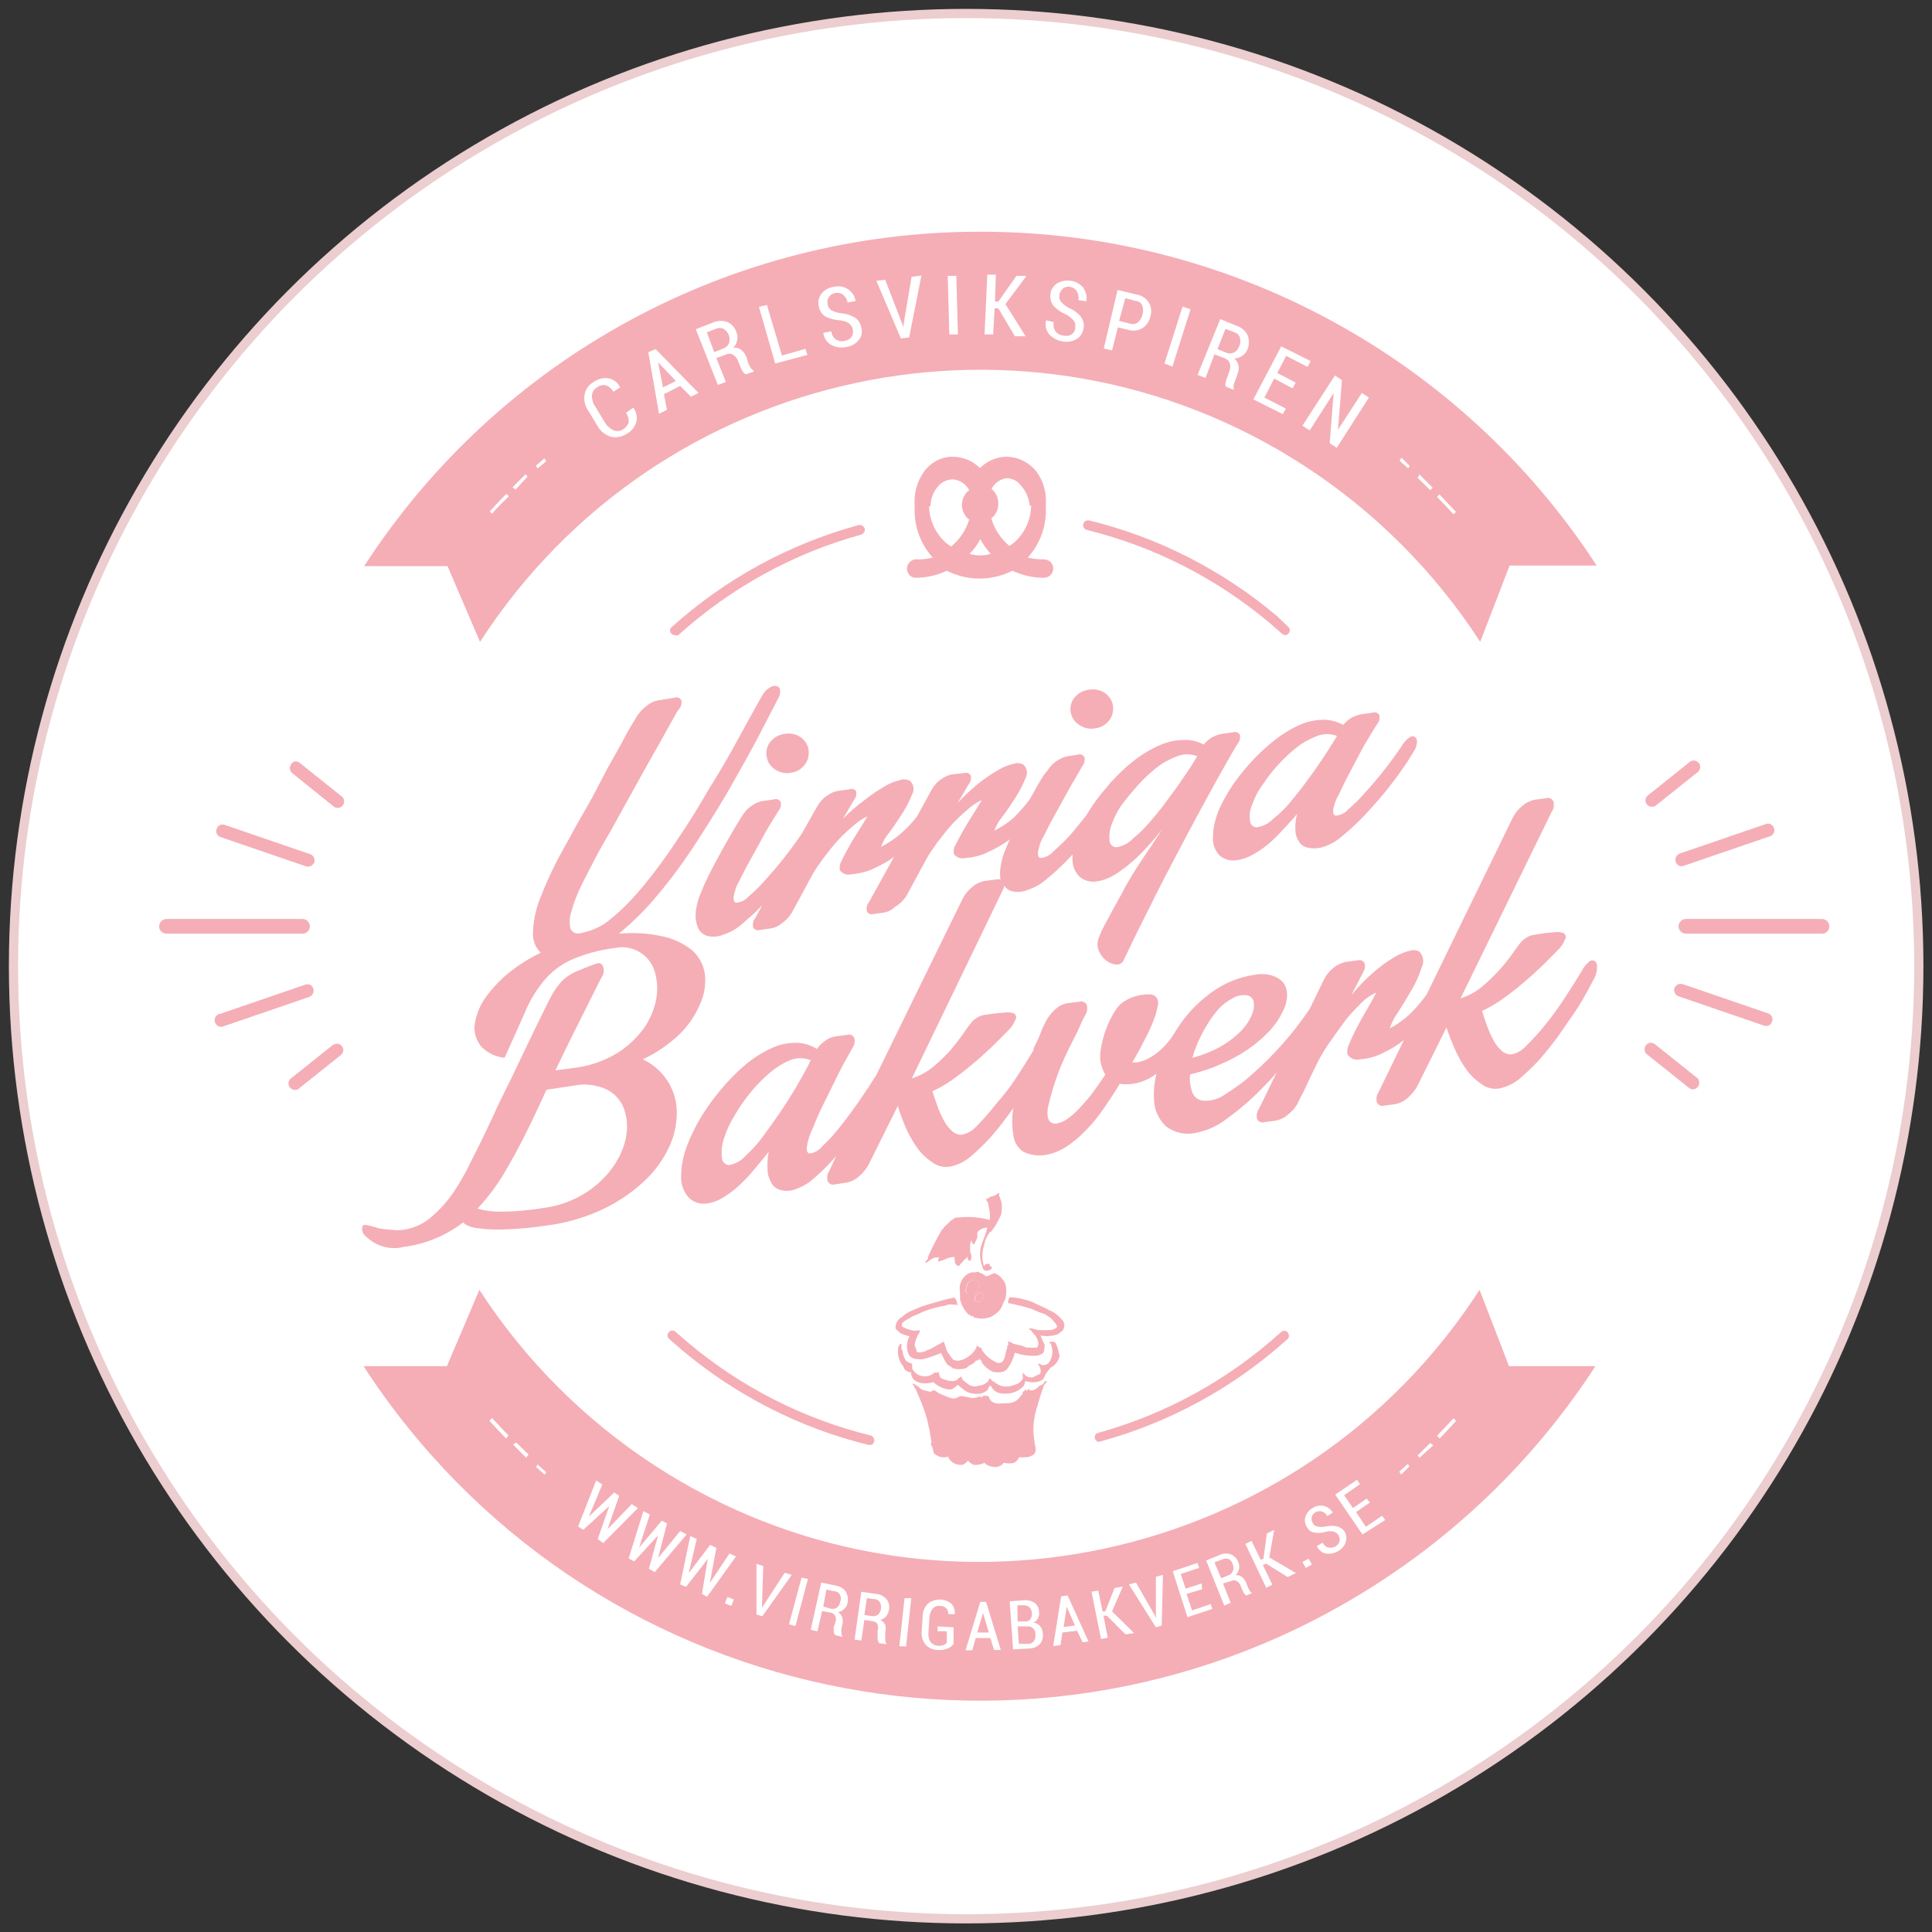 <?xml version="1.0" encoding="UTF-8"?> <svg xmlns="http://www.w3.org/2000/svg" xmlns:xlink="http://www.w3.org/1999/xlink" version="1.1" id="Lager_1" x="0px" y="0px" viewBox="0 0 630.3 630.3" style="enable-background:new 0 0 630.3 630.3;" xml:space="preserve"><rect x="0" y="0" width="630.3" height="630.3" fill="#333333" stroke="none"/> <style type="text/css"> .st0{fill:#FFFFFF;stroke:#ECCDD0;stroke-width:3;stroke-miterlimit:10;} .st1{fill:#F5AEB6;} </style> <circle class="st0" cx="315.2" cy="315.2" r="310.8"></circle> <g> <path class="st1" d="M594.5,304.6H550c-1.3,0-2.4-1.1-2.4-2.4c0-1.3,1.1-2.4,2.4-2.4h44.4c1.3,0,2.4,1.1,2.4,2.4 C596.8,303.5,595.8,304.6,594.5,304.6"></path> <path class="st1" d="M548.6,282.6c-1.2,0-2.1-1-2-2.2c0-0.8,0.6-1.6,1.3-1.9l28-9.6c1.1-0.5,2.3,0,2.8,1.1s0,2.3-1.1,2.8 c-0.1,0.1-0.2,0.1-0.4,0.1l-28,9.6L548.6,282.6L548.6,282.6z"></path> <path class="st1" d="M538.9,263.2c-1.2,0-2.1-1-2.1-2.1c0-0.6,0.3-1.2,0.8-1.6l13.4-10.7c0.8-0.9,2.1-0.9,3-0.1 c0.9,0.8,0.9,2.1,0.1,3c-0.2,0.2-0.3,0.3-0.5,0.4l-13.4,10.7C539.8,263.1,539.4,263.2,538.9,263.2"></path> <path class="st1" d="M576.5,334.7h-0.7l-28-9.6c-1.1-0.3-1.8-1.4-1.6-2.5c0.3-1.1,1.4-1.8,2.5-1.6c0.1,0,0.3,0.1,0.4,0.1l28,9.6 c1,0.5,1.5,1.8,0.9,2.8C577.8,334.2,577.2,334.6,576.5,334.7"></path> <path class="st1" d="M552.3,355.4c-0.5,0-0.9-0.2-1.3-0.5l-13.4-10.7c-1-0.6-1.4-1.8-0.8-2.9s1.8-1.4,2.9-0.8 c0.2,0.1,0.4,0.3,0.5,0.4l13.4,10.7c0.9,0.7,1,2.1,0.3,3C553.5,355.1,552.9,355.4,552.3,355.4"></path> <path class="st1" d="M54.3,299.8h44.4c1.3,0,2.4,1.1,2.4,2.4c0,1.3-1.1,2.4-2.4,2.4H54.3c-1.3,0-2.4-1.1-2.4-2.4 C52,300.9,53,299.8,54.3,299.8"></path> <path class="st1" d="M100.3,321.1c1.2,0,2.1,1,2,2.2c0,0.8-0.6,1.6-1.3,1.9l-28,9.6c-1.1,0.5-2.3,0-2.8-1.1s0-2.3,1.1-2.8 c0.1-0.1,0.2-0.1,0.4-0.1l28-9.6L100.3,321.1L100.3,321.1z"></path> <path class="st1" d="M109.9,340.5c1.2,0,2.1,1,2.1,2.1c0,0.6-0.3,1.2-0.8,1.6l-13.4,10.7c-0.8,0.9-2.1,0.9-3,0.1 c-0.9-0.8-0.9-2.1-0.1-3c0.2-0.2,0.3-0.3,0.5-0.4l13.4-10.7C109,340.7,109.4,340.5,109.9,340.5"></path> <path class="st1" d="M72.3,269h0.7l28,9.6c1.1,0.3,1.8,1.4,1.6,2.5c-0.3,1.1-1.4,1.8-2.5,1.6c-0.1,0-0.3-0.1-0.4-0.1l-28-9.6 c-1-0.5-1.5-1.8-0.9-2.8C71,269.6,71.6,269.1,72.3,269"></path> <path class="st1" d="M96.5,248.4c0.5,0,0.9,0.2,1.3,0.5l13.4,10.7c1,0.6,1.4,1.8,0.8,2.9c-0.6,1-1.8,1.4-2.9,0.8 c-0.2-0.1-0.4-0.3-0.5-0.4l-13.3-10.7c-0.9-0.8-1-2.1-0.2-3C95.4,248.7,95.9,248.4,96.5,248.4"></path> <path class="st1" d="M283.8,471.4h-0.4c-22.5-5.5-43.4-16.2-61.1-31.1l-4-3.5c-0.7-0.6-0.7-1.6-0.1-2.2c0.6-0.7,1.6-0.7,2.2-0.1 l3.8,3.3c17.3,14.6,37.8,25.1,59.8,30.5c0.8,0.2,1.4,1.1,1.2,1.9C285.1,470.9,284.5,471.4,283.8,471.4"></path> <path class="st1" d="M358.3,470.4c-0.8-0.2-1.3-1.1-1.1-1.9c0.1-0.5,0.4-0.8,0.9-1c22.2-6.1,42.7-17.4,59.8-32.9 c0.7-0.6,1.7-0.6,2.2,0.1s0.6,1.7-0.1,2.2c-17.5,15.8-38.4,27.2-61.1,33.4L358.3,470.4L358.3,470.4z"></path> <path class="st1" d="M419.4,207.2c-0.4,0-0.8-0.2-1.1-0.4l-3.9-3.4c-17.3-14.6-37.8-25.1-59.8-30.5c-0.8-0.2-1.4-1-1.2-1.9 c0.2-0.8,1-1.4,1.9-1.2c0,0,0.1,0,0.1,0c22.5,5.5,43.4,16.2,61.1,31.1l3.9,3.7c0.6,0.7,0.5,1.7-0.2,2.2 C420,207,419.7,207.2,419.4,207.2"></path> <path class="st1" d="M220,207.2c-0.9-0.1-1.5-0.9-1.4-1.7c0-0.3,0.2-0.6,0.4-0.8c17.5-15.8,38.4-27.2,61.1-33.4 c0.8-0.2,1.7,0.3,2,1.1c0.2,0.8-0.3,1.7-1.1,2c-22.2,6.1-42.7,17.4-59.8,32.9C220.8,207.3,220.4,207.3,220,207.2"></path> <path class="st1" d="M340.6,182.5c-1.8,0-3.6-0.2-5.3-0.6c4.1-4.5,6.2-10.5,5.9-16.6v-0.4c0.3-3.9-0.7-7.9-3.1-11.1 c-2.3-2.9-5.8-4.7-9.6-4.8c-3.3,0-6.5,1.4-8.8,3.7c-2.4-2.4-5.6-3.7-8.9-3.7c-3.7,0-7.1,1.8-9.3,4.8c-2.3,3.2-3.4,7.1-3.1,11.1v0.4 c-0.3,6.1,1.8,12.1,5.9,16.6c-1.6,0.4-3.2,0.6-4.8,0.6c-1.7-0.3-3.3,0.9-3.6,2.6c0,0.1,0,0.3,0,0.4c0,1.6,1.2,3,2.8,3c0,0,0,0,0,0 c3.5,0,7-0.8,10.2-2.3c6.7,3.4,14.6,3.4,21.4,0c3.2,1.5,6.7,2.3,10.2,2.3c1.7,0,3.1-1.3,3.1-3C343.7,183.9,342.3,182.5,340.6,182.5 M333.2,158.6c1.6,1.7,2.5,4,2.7,6.3c0,0,0.5,0,0.5,0.2c-0.1,4.4-2,8.6-5.2,11.6c-0.6,0.5-1.2,1-1.9,1.4c-2.8-2.3-4.9-5.5-5.9-9 c1.5-1.1,2.3-2.9,2.3-4.8c0-1.9-0.8-3.6-2.2-4.8c1-2,3-3.4,5.3-3.5C330.6,156.2,332.2,157.1,333.2,158.6 M319.8,181.2 c-1.2,0-2.4-0.2-3.5-0.5c1.4-1.4,2.6-3,3.5-4.8c0.9,1.7,2.1,3.3,3.4,4.8C322.1,181,321,181.2,319.8,181.2 M308.3,176.8 c-3.2-3-5.1-7.2-5.2-11.6c0,0,0.5,0,0.5-0.2c0-2.3,0.9-4.6,2.4-6.3c1.2-1.4,2.9-2.3,4.8-2.3c2.3,0.1,4.3,1.5,5.4,3.5 c-2.6,2-3.2,5.7-1.2,8.4c0.3,0.5,0.7,0.9,1.2,1.2c-1.1,3.5-3.1,6.5-5.9,8.8C309.5,177.8,308.8,177.3,308.3,176.8L308.3,176.8z"></path> <path class="st1" d="M370.7,98.2l-3.6-0.9l-2,7.4l3.6,0.9c0.9,0.3,1.9,0.1,2.6-0.5c0.7-0.6,1.2-1.5,1.4-2.4c0.3-0.9,0.3-1.9,0-2.9 C372.4,98.9,371.6,98.3,370.7,98.2"></path> <path class="st1" d="M402.7,108.4l-2.9-1.1l-2.6,6.6l2.7,1.1c0.8,0.4,1.8,0.4,2.7,0c0.8-0.4,1.4-1.2,1.7-2.1 c0.4-0.8,0.5-1.8,0.2-2.7C404.3,109.3,403.6,108.7,402.7,108.4"></path> <path class="st1" d="M236.1,107.3c-0.8-0.4-1.8-0.4-2.6,0l-2.9,1.1l2.4,6.5l2.7-1.1c0.9-0.3,1.7-0.9,2.1-1.8c0.3-0.8,0.3-1.8,0-2.6 C237.5,108.6,236.9,107.8,236.1,107.3"></path> <polygon class="st1" points="220.5,124.3 214.7,118.2 216.3,126.4 "></polygon> <path class="st1" d="M319.8,75.6c-81.2-0.1-156.9,41-201,109.1H146l10.6,24.7c58.3-90.1,178.7-115.9,268.8-57.5 c23,14.9,42.6,34.5,57.5,57.5l9.6-24.9h28.4C476.6,116.5,400.9,75.5,319.8,75.6 M160.5,167.6l-0.4-0.4l-0.3-0.4 c1.8-1.9,3.5-3.8,5.4-5.7l0.8,0.8C164.1,163.8,162.1,165.7,160.5,167.6 M168.2,159.7l-1-0.7c1.4-1.4,2.9-2.9,4.3-4.3l0.6,0.8 L168.2,159.7L168.2,159.7z M175.4,152.8l-0.6-0.8l2.8-2.5l0.6,1L175.4,152.8z M207.6,137.7c-0.5,1.6-1.6,3-3.1,3.8 c-1.5,1-3.4,1.4-5.2,1c-1.9-0.6-3.5-1.9-4.4-3.6l-2.9-4.8c-1.1-1.5-1.6-3.4-1.3-5.3c0.3-1.8,1.4-3.3,3-4.2c1.4-1,3.1-1.4,4.8-1.2 c1.7,0.4,3.1,1.4,3.8,3l-2.2,1.4c-0.5-1-1.4-1.7-2.4-2.1c-1-0.2-2.1,0-2.9,0.7c-1,0.5-1.6,1.5-1.7,2.6c0,1.4,0.4,2.7,1.2,3.8 l2.9,4.8c0.7,1.2,1.7,2.2,3,2.8c1,0.4,2.2,0.3,3.2-0.4c0.8-0.5,1.4-1.3,1.7-2.2c0.1-1.1-0.2-2.2-0.9-3.1l2.4-1.7 C207.6,134.3,208,136.1,207.6,137.7 M225.4,129.4l-3.5-3.5l-5.3,2.7l1,5.1l-2.6,1.3l-3.5-20.1l2.4-1l14,14.3L225.4,129.4 L225.4,129.4z M245.8,121.3l-2.5,0.8c-0.5-0.2-0.8-0.6-1.1-1.1c-0.3-0.5-0.6-1.1-0.8-1.7l-0.6-1.5c-0.3-0.9-0.9-1.6-1.7-2.1 c-0.7-0.4-1.6-0.4-2.3,0l-3.1,1.1l3.1,7.8l-2.6,1l-7.2-18.2l5.4-2.1c1.5-0.7,3.2-0.8,4.8-0.3c1.4,0.6,2.5,1.8,3,3.2 c0.4,0.9,0.5,1.8,0.3,2.8c-0.2,0.9-0.6,1.8-1.3,2.4c1-0.1,1.9,0.2,2.7,0.8c0.8,0.7,1.3,1.5,1.7,2.5l0.5,1.8c0.2,0.5,0.5,1,0.8,1.5 c0.2,0.4,0.6,0.7,1,0.9L245.8,121.3L245.8,121.3z M252.9,118.6l-5.3-18.5l2.6-0.6l4.9,16.5l7.7-2.2l0.6,2L252.9,118.6L252.9,118.6z M280.1,111c-1,1.2-2.4,2-4,2.2c-1.6,0.4-3.3,0.1-4.8-0.6c-1.5-0.8-2.5-2.3-2.7-4l2.6-0.5c0.1,1.1,0.7,2.1,1.6,2.7 c0.8,0.5,1.8,0.7,2.8,0.4c0.9-0.1,1.7-0.6,2.2-1.3c0.5-0.7,0.6-1.6,0.4-2.4c-0.1-0.8-0.6-1.5-1.2-2c-0.9-0.6-1.9-0.9-3-1 c-1.7-0.1-3.3-0.5-4.8-1.3c-1.1-0.7-1.9-2-2.1-3.3c-0.3-1.4,0-2.9,0.9-4.1c1-1.2,2.3-2,3.9-2.2c1.6-0.4,3.4-0.2,4.8,0.8 c1.3,0.9,2.2,2.2,2.4,3.8l-2.6,0.5c-0.1-1-0.7-1.9-1.4-2.5c-0.7-0.6-1.7-0.8-2.6-0.6c-0.8,0.1-1.6,0.6-2.1,1.3 c-0.4,0.7-0.6,1.6-0.4,2.4c0.1,0.8,0.6,1.5,1.2,1.9c1,0.5,2,0.9,3.2,1c1.6,0.1,3.1,0.6,4.5,1.4c1.1,0.7,1.9,2,2.1,3.3 C281.4,108.4,281.1,109.9,280.1,111 M296.6,110.1l-2.7,0.3l-8-18.8l2.9-0.3l5.6,14.5l0.4,1.1v-1.2l2.6-15.4l3.2-0.4L296.6,110.1 L296.6,110.1z M309.7,109.1l-0.5-19.1h2.8l0.5,19.1H309.7z M334.6,109.7h-3.5l-5.4-9.1h-1.2l-0.5,8.5h-2.8l0.9-19.5h2.8l-0.3,8.8 h1.1l5.9-8.4h3.3l-6.9,9.2L334.6,109.7L334.6,109.7z M354.4,98.3l-2.6-0.4c0.2-1,0-2-0.5-2.9c-0.5-0.8-1.3-1.3-2.2-1.4 c-0.8-0.2-1.7,0-2.4,0.6c-0.6,0.6-1,1.3-1.1,2.1c-0.1,0.8,0.1,1.6,0.6,2.2c0.7,0.8,1.6,1.5,2.6,2c1.5,0.6,2.8,1.6,3.8,2.8 c0.8,1.1,1.2,2.5,0.9,3.8c-0.2,1.4-1,2.8-2.2,3.5c-1.4,0.8-3,1.1-4.5,0.8c-1.6-0.2-3.2-1-4.3-2.1c-1.2-1.3-1.7-3.1-1.2-4.8l2.5,0.6 c-0.3,1.1,0,2.2,0.6,3.1c0.6,0.7,1.5,1.2,2.5,1.3c1,0.2,2,0.1,2.8-0.5c0.7-0.5,1.1-1.3,1.1-2.1c0.1-0.8,0-1.6-0.5-2.3 c-0.7-0.8-1.5-1.5-2.5-2c-1.5-0.6-2.9-1.6-4.1-2.8c-0.8-1.1-1.2-2.4-1-3.8c0.1-1.4,0.9-2.7,2.1-3.5c1.3-0.8,2.9-1.1,4.4-0.9 c1.6,0.1,3.1,1,4.2,2.2C354.3,95.2,354.7,96.8,354.4,98.3 M375.3,103.2c-0.3,1.6-1.2,2.9-2.5,3.8c-1.4,0.9-3.2,1.1-4.8,0.6 l-3.3-0.8l-1.9,7.5l-2.7-0.6l4.5-19.1l6.3,1.5c1.6,0.3,3,1.2,3.9,2.6C375.6,100,375.8,101.6,375.3,103.2 M382.5,119.6l-2.6-1 l5.9-18.6l2.6,0.9L382.5,119.6L382.5,119.6z M407,113.9c-0.3,0.9-0.9,1.6-1.7,2.2c-0.8,0.5-1.7,0.8-2.6,0.9 c0.7,0.6,1.2,1.4,1.4,2.4c0.1,1-0.1,2-0.5,3l-0.6,1.6c-0.2,0.5-0.4,1.1-0.5,1.6c-0.1,0.4-0.1,0.9,0,1.3v0.3l-2.6-1.1 c-0.2-0.5-0.2-1,0-1.5c0.1-0.6,0.3-1.2,0.6-1.8l0.5-1.5c0.4-0.8,0.5-1.8,0.2-2.7c-0.2-0.8-0.8-1.4-1.6-1.7l-3.4-1.3l-2.9,7.7 l-2.6-1l7.4-18.2l5.4,2.2c1.5,0.5,2.8,1.6,3.5,3C407.6,110.9,407.6,112.5,407,113.9 M421.7,126.7l-6-3.2l-3.2,6.2l7,3.6l-1,1.8 l-9.6-4.8L418,113l9.6,4.8l-1,1.9l-7-3.6l-2.9,5.6l6,3.1L421.7,126.7L421.7,126.7z M436.1,146.1l-2.3-1.5l1.3-16.4l-7.8,12.2 l-2.4-1.5l10.6-16.4l2.3,1.5l-1.3,16.2l7.8-12l2.3,1.5L436.1,146.1L436.1,146.1z M459.4,152.8l-2.8-2.5l0.6-1l2.7,2.7L459.4,152.8 L459.4,152.8z M466.6,159.9l-4.1-4l0.6-1.1l4.3,4.3L466.6,159.9z M474.6,167.4l-0.4,0.4c-1.8-1.9-3.6-3.9-5.4-5.7l0.8-0.8 c1.8,1.9,3.6,3.8,5.4,5.7L474.6,167.4L474.6,167.4z"></path> <polygon class="st1" points="347,530.8 350.7,530.3 348,524.2 "></polygon> <path class="st1" d="M334.6,529c0.6,0,1.2-0.3,1.6-0.8c0.7-1.2,0.6-2.7-0.3-3.8c-0.5-0.4-1.1-0.7-1.8-0.7h-2.2l0.1,5.3H334.6 L334.6,529z"></path> <path class="st1" d="M285.3,521.7l-2.5-0.3l-0.8,5.5l2.3,0.3c0.7,0.2,1.5,0,2.1-0.4c0.6-0.5,0.9-1.2,1-1.9c0.1-0.7,0-1.5-0.3-2.1 C286.7,522.1,286.1,521.7,285.3,521.7"></path> <path class="st1" d="M272,519.1l-2.4-0.5l-1,5.5l2.3,0.7c0.7,0.2,1.5,0.1,2.1-0.3c0.6-0.5,1-1.1,1.1-1.9c0.3-0.7,0.3-1.5,0-2.2 C273.7,519.6,272.9,519.1,272,519.1"></path> <polygon class="st1" points="318.8,532.6 322.6,532.6 320.7,526.2 "></polygon> <path class="st1" d="M401,508.7c-0.7-0.3-1.4-0.3-2.1,0l-2.7,1l2.2,5.2l2.2-0.9c0.7-0.2,1.3-0.7,1.6-1.4c0.3-0.7,0.3-1.5,0-2.1 C402.1,509.7,401.6,509.1,401,508.7"></path> <path class="st1" d="M337.1,531.3c-0.5-0.5-1.2-0.8-1.9-0.7h-3.2l0.4,5.7h3.1c0.7,0,1.4-0.3,1.8-0.9c0.4-0.6,0.6-1.4,0.5-2.1 C337.9,532.5,337.6,531.8,337.1,531.3"></path> <path class="st1" d="M492.3,445.7l-9.6-24.9c-58.3,90.1-178.7,115.9-268.8,57.5c-23-14.9-42.6-34.5-57.5-57.5l-10.6,24.9h-27.2 c72.1,111,220.5,142.5,331.4,70.5c28.2-18.3,52.2-42.3,70.5-70.5L492.3,445.7L492.3,445.7z M165.1,469.3c-1.8-1.9-3.6-3.8-5.4-5.7 l0.3-0.4l0.5-0.6c1.8,1.9,3.6,3.9,5.4,5.7L165.1,469.3L165.1,469.3z M172.2,474.8l-0.5,0.8l-4.3-4.3l1-0.7l4.1,4L172.2,474.8 L172.2,474.8z M177.7,481.1l-2.8-2.5l0.5-0.8l2.8,2.5L177.7,481.1L177.7,481.1z M195,502.1l3.8-10.8l-8.5,7.8l-1.7-1.1l5.9-15 l2,1.3l-4.4,10.5l8.3-7.9l1.6,1.1l-3.8,10.9l7.9-8.2l2,1.3l-11.3,11.4L195,502.1L195,502.1z M211.7,511.8l3-10.9l-7.8,8.5l-1.8-1 l4.8-15.4l2.1,1.1l-3.5,10.8l7.4-8.8l1.7,0.9l-2.9,11.3l7.2-8.8l2.1,1.1l-10.4,12.3L211.7,511.8L211.7,511.8z M238.6,523.9 l-2.1-0.8l0.8-2.1l2.1,0.8L238.6,523.9L238.6,523.9z M230.7,520.9L229,520l1.9-11.4l-7.1,9.1l-1.9-0.8l3.3-15.8l2.1,1l-2.6,11.1 l7-9.2l2,1l-2.1,11.4l6.4-9.6l2.1,1L230.7,520.9L230.7,520.9z M246.8,526.7v-16.5l2.2,0.7l-0.4,12.6v1l0.5-0.8l6.9-10.6l2.3,0.7 l-9.6,13.5L246.8,526.7L246.8,526.7z M259.5,530.5l-2.1-0.6l4.1-15.2l2.1,0.4L259.5,530.5z M276.5,522.9c-0.1,0.8-0.5,1.5-1.1,2 c-0.5,0.5-1.2,0.9-2,1.1c0.7,0.4,1.2,1,1.4,1.7c0.2,0.8,0.2,1.6,0,2.4l-0.3,1.3c0,0.4,0,0.9,0,1.3c0,0.4,0.1,0.7,0.3,1.1v0.2 l-2.2-0.5c-0.4-0.3-0.6-0.8-0.6-1.2c0-0.5,0-1,0-1.5l0.5-1.4c0.3-0.7,0.3-1.5,0-2.2c-0.3-0.6-0.9-1-1.5-1.1l-2.8-0.5l-1.5,6.6 l-2.2-0.5l3.4-15.4l4.8,1c1.3,0.2,2.5,0.9,3.2,1.9C276.6,520.5,276.8,521.7,276.5,522.9 M290,525.2c-0.1,0.8-0.4,1.5-0.9,2.1 c-0.5,0.6-1.1,1-1.9,1.2c0.7,0.3,1.3,0.9,1.6,1.6c0.2,0.8,0.2,1.6,0,2.4v1.3c0,0.4,0,0.9,0,1.3c0,0.4,0.1,0.7,0.4,1.1v0.2l-2.3-0.3 c-0.3-0.3-0.5-0.8-0.6-1.2c0-0.5,0-1,0-1.5V532c0.2-0.7,0.2-1.4,0-2.1c-0.3-0.6-0.9-0.9-1.6-1l-2.7-0.4l-1,6.7l-2.2-0.3l2.2-15.6 l4.8,0.7c1.3,0.1,2.5,0.7,3.4,1.7C290,522.7,290.3,524,290,525.2 M295.6,537.1h-2.2l1.7-15.7h2.2L295.6,537.1L295.6,537.1z M311.5,526.6h-2.1c0-0.7-0.2-1.3-0.6-1.8c-0.5-0.6-1.3-0.9-2.1-0.9c-0.9-0.1-1.8,0.2-2.4,0.9c-0.7,0.8-1,1.9-1.1,3l-0.3,4.8 c-0.1,1.1,0.1,2.2,0.7,3.1c0.6,0.7,1.4,1.2,2.4,1.2c0.6,0.1,1.2,0,1.8-0.2c0.4-0.2,0.8-0.4,1.1-0.8v-3.7h-3v-1.6l5.2,0.3v5.4 c-0.5,0.7-1.2,1.2-1.9,1.5c-1,0.4-2.1,0.6-3.2,0.5c-1.5,0-2.9-0.6-4-1.7c-1-1.2-1.5-2.8-1.3-4.4l0.3-4.8c0-1.6,0.6-3.1,1.7-4.2 c2.2-1.8,5.5-1.8,7.7,0C311.2,524.1,311.6,525.4,311.5,526.6 M324.3,538.3l-1.2-3.9h-4.8l-1.1,4H315l4.8-15.8h1.9l4.8,15.7 L324.3,538.3L324.3,538.3z M339.2,536.4c-0.9,0.9-2.1,1.4-3.4,1.4l-5.3,0.3l-1.1-15.7l4.4-0.3c1.3-0.2,2.6,0.1,3.7,0.8 c1,0.7,1.5,1.9,1.5,3.1c0.1,0.7-0.1,1.4-0.4,2c-0.3,0.6-0.8,1.1-1.5,1.4c0.9,0,1.7,0.5,2.2,1.1c0.6,0.7,0.9,1.6,0.9,2.5 C340.4,534.2,340,535.5,339.2,536.4 M353.2,535.8l-1.8-3.8l-4.8,0.6l-0.6,4.1l-2.4,0.3l2.6-16.2l2.1-0.3l6.8,15L353.2,535.8 L353.2,535.8z M367.2,533.2l-6.1-6.1h-1.1l1.4,7.2l-2.2,0.4l-3.1-15.4l2.2-0.4l1.4,6.8h0.9l3-7.6l2.7-0.5l-3.5,8.1l7.2,7.1 L367.2,533.2L367.2,533.2z M379,530.3l-1.9,0.6l-8.8-14l2.3-0.6l6.2,10.8l0.3,0.9v-13.6l2.3-0.6L379,530.3L379,530.3z M387.4,527.6 l-4.8-15l8.1-2.7l0.5,1.6l-6,2l1.6,4.8l5.2-1.7l0.2,1.9l-5.1,1.5l1.8,5.4l6.1-2.1l0.5,1.6L387.4,527.6L387.4,527.6z M406.7,520.5 c-0.3-0.1-0.5-0.3-0.7-0.5c-0.3-0.4-0.5-0.9-0.7-1.3l-0.5-1.2c-0.2-0.7-0.7-1.3-1.3-1.7c-0.6-0.3-1.3-0.3-1.9,0l-2.6,0.8l2.5,6.3 l-2.1,0.9l-5.9-14.7l4.4-1.8c1.2-0.6,2.5-0.6,3.7-0.2c1.1,0.5,2,1.4,2.4,2.6c0.3,0.7,0.4,1.5,0.2,2.2c-0.1,0.7-0.5,1.4-1.1,2 c0.8-0.1,1.5,0.1,2.1,0.6c0.6,0.5,1.1,1.2,1.4,2l0.5,1.3c0.2,0.4,0.4,0.8,0.6,1.2c0.2,0.3,0.5,0.6,0.8,0.7L406.7,520.5L406.7,520.5 z M420.1,514.5l-7.1-4.4l-1,0.5l3.1,6.4l-2,1l-6.8-14.3l2-1l3,6.2l0.9-0.4l1.1-8.2l2.4-1.2l-1.6,9l8.7,5.1L420.1,514.5L420.1,514.5 z M426,511.5l-1.1-1.9l2-1.1l1.1,1.9L426,511.5z M439,503.2c-0.4,1.2-1.3,2.2-2.4,2.8c-1.1,0.7-2.5,1-3.8,0.9 c-1.4-0.2-2.6-1.2-3.2-2.5l1.9-1.1c0.4,0.8,1.1,1.4,2,1.6c0.8,0.1,1.6,0,2.2-0.4c0.6-0.3,1.1-0.9,1.3-1.6c0.2-0.7,0-1.4-0.3-2 c-0.3-0.6-0.9-1-1.5-1.2c-0.8-0.2-1.7-0.2-2.5,0c-1.3,0.4-2.6,0.5-3.9,0.3c-1.1-0.2-2-0.9-2.5-1.9c-0.6-1-0.8-2.2-0.4-3.3 c0.4-1.2,1.2-2.2,2.3-2.8c1.1-0.7,2.4-1,3.7-0.7c1.2,0.3,2.3,1.1,2.9,2.2l-1.8,1.1c-0.4-0.7-1-1.3-1.8-1.5 c-0.7-0.2-1.5-0.1-2.1,0.3c-0.6,0.3-1,0.9-1.2,1.6c-0.1,0.7,0,1.3,0.4,1.9c0.3,0.6,0.8,1,1.5,1.1c0.9,0.2,1.8,0.2,2.7,0 c1.3-0.3,2.6-0.3,3.8,0c1.1,0.3,2,1,2.5,1.9C439.3,500.9,439.4,502.1,439,503.2 M444.5,500.6l-8.9-13l7.1-4.8l1,1.4l-5.2,3.6 l2.9,4.2l4.5-3.1l1,1.3l-4.5,3.1l3.2,4.8l5.3-3.6l1,1.4L444.5,500.6L444.5,500.6z M457.1,481.1l-0.6-1l2.8-2.5l0.5,0.8L457.1,481.1 L457.1,481.1z M463.1,475.6l-0.6-0.8l4.1-4l1,0.7L463.1,475.6L463.1,475.6z M469.7,469.3L469.7,469.3l-0.9-0.9 c1.9-1.9,3.6-3.8,5.4-5.7l0.4,0.4l0.4,0.5C473.3,465.5,471.5,467.4,469.7,469.3"></path> <path class="st1" d="M251.4,241.9c-1.1,1.3-1.6,3.1-1.3,4.8c0.2,1.7,1.2,3.3,2.7,4.3c1.5,1,3.4,1.5,5.2,1.1 c1.8-0.2,3.4-1.1,4.5-2.6c1.1-1.3,1.5-3.1,1.3-4.8c-0.2-1.7-1.2-3.2-2.6-4.2c-1.5-1-3.3-1.4-5.1-1.1 C254.3,239.6,252.6,240.5,251.4,241.9"></path> <path class="st1" d="M352.1,236.5c1.5,1,3.4,1.5,5.2,1.1c1.8-0.2,3.4-1.1,4.5-2.5c1.1-1.3,1.5-3.1,1.3-4.8 c-0.2-1.7-1.2-3.2-2.6-4.2c-1.5-1-3.3-1.4-5.1-1.1c-1.9,0.2-3.6,1.1-4.8,2.5c-1.1,1.3-1.6,3.1-1.3,4.8 C349.6,234.1,350.6,235.6,352.1,236.5"></path> <path class="st1" d="M395.7,273.4c-0.1,2.2,0.8,4.3,2.3,5.8c1.6,1.3,3.7,1.8,5.7,1.4c1.8-0.3,3.6-0.9,5.2-1.9 c1.8-1,3.6-2.2,5.2-3.6c1.7-1.5,3.3-3.1,4.8-4.8c1.6-1.7,3-3.2,4.3-4.8c-0.5,1.7-0.7,3.5-0.6,5.2c0,1.4,0.4,2.7,1.2,3.9 c0.7,1.1,1.8,1.8,3.1,2c1.7,0.3,3.5,0.2,5.1-0.4c2.1-0.7,4-1.8,5.6-3.2c2.1-1.7,4.1-3.5,6-5.4c2-2,4-4.2,6-6.5 c2-2.3,3.8-4.6,5.4-6.7s2.9-4.1,4.1-5.8c1.1-1.8,1.9-3.1,2.4-3.9c0.5-0.8,0.7-1.8,0.8-2.7c0-0.6-0.2-1.2-0.7-1.6 c-0.6-0.3-1.3-0.2-1.8,0.2c-1,0.7-1.9,1.7-2.5,2.8c-1.5,2.2-3.2,4.6-5.3,7.3c-2.1,2.7-4.2,5.2-6.3,7.5c-1.8,2.1-3.7,4-5.8,5.8 c-1,1.2-2.4,1.9-4,2.1c-0.7,0-1-0.6-1-1.7c0.3-1.9,1-3.8,2-5.4c0.9-2,2-4.3,3.3-6.7l3.7-7c1.2-2.3,2.4-4.2,3.4-5.9l2-3.2 c0.7-0.8,0.9-1.9,0.7-2.9c-0.5-0.8-1.4-1.1-2.2-0.8l-3.6,0.5c-1.1,0.2-2.2,0.6-3.2,1.1c-1.1,0.6-2,1.5-2.8,2.4 c-1.9-1.1-4-1.6-6.1-1.7c-2.7,0-5.4,0.5-7.9,1.6c-3.2,1.4-6.2,3.3-8.9,5.5c-3.6,2.9-6.9,6.2-9.8,9.8c-3.1,3.7-5.7,7.8-7.7,12.2 C396.5,266.9,395.7,270.1,395.7,273.4 M408.5,262.5c0.9-2.5,2.1-4.8,3.7-6.9c1.4-2.1,3-4.2,4.8-6.1c1.9-2.1,3.9-4,6.1-5.7 c2-1.6,4.3-2.8,6.6-3.7c2.1-0.8,4.4-0.8,6.5,0l-1.1,1.8c-1,1.6-2.2,3.5-3.8,5.9c-1.6,2.4-3.3,4.8-5.1,7.2c-1.8,2.5-3.7,4.8-5.5,7 c-1.6,1.9-3.4,3.6-5.3,5.1c-1.4,1.5-3.3,2.5-5.4,2.8c-1.2,0-2.1-0.9-2.2-2.1C407.5,266,407.8,264.2,408.5,262.5L408.5,262.5 L408.5,262.5z"></path> <path class="st1" d="M228.3,327.8c1.4-3,2-6.3,1.7-9.6c-0.3-3.1-1.8-6-4.1-8.1c-3.1-2.5-6.7-4.1-10.6-4.8 c-4.4-0.9-8.9-1.1-13.4-0.7c4-3.3,7.7-6.9,11.1-10.8c4.6-5.3,8.8-10.9,12.7-16.7c4-6.1,7.8-12.1,11.4-18.2 c3.5-6.1,6.7-11.8,9.6-17.2l7.1-13.7c0.6-0.9,0.8-2,0.7-3c-0.1-0.6-0.6-1.1-1.2-1.2c-0.8-0.1-1.7,0.1-2.3,0.6 c-1,0.6-1.8,1.5-2.4,2.6c-2.4,4.2-5,9-7.9,14.3c-2.9,5.4-6.1,10.8-9.6,16.4c-3.2,5.6-6.6,11.1-10.3,16.5 c-3.3,5.1-6.9,9.9-10.7,14.6c-3.2,3.9-6.7,7.6-10.6,10.8c-2.8,2.5-6.3,4.1-10,4.8c-1.4,0.5-2.9-0.2-3.4-1.5 c-0.4-1.8-0.3-3.7,0.3-5.5c0.8-2.9,1.9-5.8,3.3-8.6c1.6-3.2,3.4-6.7,5.5-10.7c1.1-2,2.6-4.5,4.3-7.5l5.3-9.6l5.6-10.1l5.2-9.2 l4-7.2c1-1.8,1.6-2.9,1.9-3.1c0.7-0.8,1-1.9,0.8-2.9c-0.4-0.8-1.3-1.2-2.1-0.9l-5.5,0.9c-1.3,0.2-2.6,0.8-3.6,1.7 c-1.3,0.9-2.3,2-3.2,3.3l-1.9,3.1c-1,1.7-2.1,3.7-3.4,6.2L198,251l-4.8,9.2l-5.3,9.3c-1.7,3.2-3.2,5.9-4.5,8.2 c-2.7,4.8-5,9.8-7,14.9c-1.5,3.6-2.4,7.5-2.5,11.5c-0.2,2.5,0.7,5,2.5,6.7c-3.3,1.6-6.4,3.5-9.3,5.7c-3.3,2.5-6.2,5.5-8.6,8.8 c-1.9,2.6-3.1,5.6-3.6,8.7c-0.4,2.5,0.3,5.1,1.9,7.2c2,2.2,4.8,3.6,7.8,3.9c2.6-5.7,4.8-10.6,6.6-14.7c1.5-3.7,3.6-7.2,6.2-10.4 c2.4-2.9,5.4-5.2,8.8-6.8c4.6-2,9.4-3.3,14.3-3.9c5.7-1.3,11.5,2.1,13.1,7.7c0.9,2.9,1,5.9,0.5,8.8c-0.6,3.5-2,6.7-4,9.6 c-2.4,3.3-5.4,6.1-8.8,8.2c-4.3,2.6-9.1,4.2-14,4.8l-6.1,0.8l4.8-9.9c1.7-3.4,3.3-6.6,4.8-9.6l3.7-7.4c1-2,1.6-3.2,1.8-3.5 c0.7-1,0.9-2.4,0.4-3.6c-0.3-0.8-1.1-1.2-1.9-0.9c0,0-0.1,0-0.1,0l-2.7,1c-0.8,0.3-2,0.8-3.4,1.4c-2.1,0.8-4.1,2.1-5.6,3.7 c-1.1,1.3-2.1,2.6-2.9,4.1c-0.3,0.5-0.9,1.7-1.8,3.5l-3.2,6.5l-4.1,8.5l-4.1,8.6l-3.8,7.7c-1.1,2.3-1.9,4.1-2.5,5.4 c-2.2,4.7-4.3,9.1-6.5,13.3c-1.8,3.9-3.9,7.7-6.3,11.2c-2.1,3-4.5,5.7-7.4,8.1c-2.5,2.1-5.5,3.4-8.7,3.9c-1.4,0.2-2.8,0.2-4.2,0 c-1.2-0.1-2.4-0.2-3.6-0.4l-2.8-0.8c-0.6-0.2-1.3-0.3-2-0.4c-0.7,0-1,0.5-1,1.4c0.1,1,0.5,1.8,1.3,2.4c3.3,3.2,7.9,4.5,12.3,3.4 c7.1-0.9,13.8-3.7,19.4-8c0.3,0.3,0.6,0.6,1,0.8c1.2,0.6,2.5,1,3.9,1.1c2.7,0.4,5.5,0.5,8.2,0.4c4.8-0.1,9.6-0.6,14.3-1.3 c6.3-0.8,12.4-2.6,18.2-5.3c4.8-2.3,9.3-5.3,13.2-8.9c3.4-3.1,6.1-6.7,8.1-10.8c1.8-3.5,2.7-7.4,2.8-11.4 c0.2-7.6-4.2-14.6-11.1-17.8c4.3-2,8.3-4.7,11.8-8C224.4,334.8,226.7,331.5,228.3,327.8 M204.3,370.8c-0.7,3.6-2.2,6.9-4.3,9.9 c-2.5,3.5-5.6,6.4-9.2,8.6c-4.1,2.6-8.8,4.2-13.6,4.8c-4.7,0.8-9.5,1.2-14.3,1.2c-2.4,0-4.8-0.3-7.1-1c3.9-4.2,7.3-8.9,10.1-14 c3.2-5.5,6.5-12,9.9-19.4l2.5-5.4l8.8-1.3c3.6-0.8,7.4-0.3,10.8,1.2c2.6,1.3,4.7,3.6,5.7,6.4c1,2.9,1.3,6.1,0.6,9.2L204.3,370.8 L204.3,370.8z"></path> <path class="st1" d="M520.2,313.5c-0.6-0.3-1.4-0.2-1.8,0.3c-1.1,0.9-1.9,2-2.5,3.2c-1.5,2.5-3.3,5.3-5.3,8.4c-2,3.1-4.1,6-6.3,8.7 c-1.9,2.5-4.1,4.8-6.3,7c-1.3,1.5-3.1,2.6-5,2.9c-1.2,0-2.4-0.5-3.2-1.3c-1.1-1-2-2.2-2.7-3.6c-0.8-1.5-1.5-3.1-2.1-4.8 c-0.6-1.7-1.1-3.2-1.5-4.5c2.2-1,4.3-2.2,6.3-3.6c2.2-1.6,4.4-3.2,6.6-5.1c2.2-1.8,4.3-3.7,6.3-5.6c2-1.9,3.8-3.8,5.4-5.4 c1.2-1.1,2-2.4,2.6-3.9c0.3-0.7,0-1.4-0.6-1.8c-0.8-0.3-1.7-0.4-2.6-0.3l-3.4,0.3l-3.1,0.5c-0.7,0.1-1.4,0.2-2,0.5 c-0.6,0.2-1.1,0.5-1.6,0.9c-0.6,0.4-1.2,1-1.6,1.6c-0.5,0.6-1.4,1.8-2.5,3.4c-1.3,1.8-2.7,3.6-4.2,5.2c-1.7,1.9-3.6,3.7-5.6,5.4 c-2.1,1.7-4.4,3-7,3.8l29.7-60.8c0.7-1,0.9-2.2,0.6-3.4c-0.4-0.9-1.4-1.4-2.3-1.1l-3.8,0.5c-1.4,0.3-2.8,0.9-3.9,1.9 c-1.3,1-2.4,2.3-3.2,3.8l-28.1,57.7c-1.6,2.3-3.4,4.4-5.4,6.4c-2,1.9-4.2,3.5-6.7,4.8c0.6-1.8,1.4-3.5,2.6-5.1 c1.5-2.3,3-4.8,4.5-7.4c1.4-2.3,2.5-4.8,3.3-7.4c0.9-1.7,0.6-3.7-0.7-5.1c-1-0.6-2.2-0.7-3.3-0.3c-1.9,0.5-3.6,1.2-5.3,2.3 c-2.3,1.4-4.5,3-6.5,4.8c-2.6,2.2-4.9,4.7-7.1,7.3l3.6-7c0.7-1,1-2.2,0.7-3.3c-0.4-0.9-1.4-1.3-2.3-1l-3.8,0.5 c-1.4,0.3-2.8,0.9-3.9,1.8c-1.3,1-2.4,2.3-3.2,3.8l-4.8,9.9l-0.3,0.4c-2.6,3.8-5.4,7.4-8.5,10.9c-3,3.4-6.2,6.6-9.6,9.6 c-2.8,2.6-5.9,4.8-9.1,6.8c-2,1.5-4.5,2.2-7,2.1c-1.7-0.1-3.1-1.1-3.7-2.7c-0.7-1.9-1-3.9-0.7-5.9c3.5-0.8,6.9-1.9,10.1-3.4 c3.1-1.3,6-2.9,8.8-4.8c2.5-1.7,4.8-3.7,6.9-5.9c1.8-1.9,3.3-4.1,4.4-6.4c0.9-1.7,1.4-3.6,1.4-5.6c0-1.4-0.5-2.9-1.4-4 c-1-1.1-2.3-1.8-3.7-2.2c-1.7-0.5-3.6-0.5-5.4-0.2c-5,0.7-9.7,2.6-13.8,5.5c-4.1,2.9-7.6,6.4-10.5,10.5c-0.9,1.3-1.7,2.6-2.5,3.9 c-0.9,1.3-1.8,2.5-2.9,3.6c-1.2,1.2-2.5,2.3-4,3.2c-1.1,0.7-2.3,1.3-3.5,1.6c-0.9,0.3-1.9,0.4-2.8,0.3c1.6-2.7,3-5.3,4.2-7.7 c1.1-2.1,2.1-4.2,2.9-6.4c0.6-1.5,1-3.1,1.3-4.8c0.2-1-0.2-2-0.9-2.7c-0.7-0.5-1.5-0.7-2.3-0.6c-1.3,0-2.5,0.2-3.7,0.5 c-1.4,0.3-2.7,0.9-4,1.7c-1.2,0.7-2.2,1.7-3,3c-2.5,3.9-4.1,8.3-4.8,12.9c-0.5,2.8,0,5.6,1.5,8.1c-1.4,2.1-2.8,4.1-4.2,6 c-1.3,1.7-2.7,3.3-4.1,4.8c-1.2,1.3-2.5,2.5-3.9,3.5c-1,0.8-2.2,1.3-3.4,1.6c-2.5,0.4-3.6-1.2-3.2-4.8c1.4-6.4,3.5-12.6,6.4-18.5 l1.3-2.7l1.9-3.7l1.6-3.6c0.3-0.7,0.7-1.4,1.1-2.1c0.6-1,0.8-2.2,0.4-3.3c-0.4-0.9-1.4-1.3-2.4-1l-4,0.5c-1.4,0.3-2.7,0.9-3.7,1.9 c-1.3,1.1-2.3,2.4-3.1,3.8c-0.2,0.5-0.6,1.2-1.1,2.2l-1.3,3.3l-1.7,3.5v0.5l-0.3,0.6c-1.5,2.5-3.3,5.3-5.3,8.4 c-2,3.1-4.2,5.9-6.6,8.6c-1.9,2.5-4,4.9-6.3,7.2c-1.3,1.5-3.1,2.6-5,2.9c-1.2,0-2.4-0.5-3.2-1.3c-1.1-1-2-2.2-2.7-3.6 c-0.8-1.5-1.5-3.1-2.1-4.8c-0.6-1.7-1.1-3.2-1.5-4.5c2.2-1,4.3-2.2,6.3-3.6c2.2-1.6,4.4-3.2,6.6-5.1c2.2-1.8,4.3-3.7,6.3-5.6 c2-1.9,3.8-3.8,5.4-5.4c1.2-1.1,2-2.4,2.6-3.9c0.3-0.7,0-1.4-0.6-1.8c-0.8-0.3-1.7-0.4-2.6-0.3l-3.4,0.3l-3,0.4 c-0.7,0.1-1.4,0.2-2,0.5c-0.6,0.2-1.1,0.5-1.6,0.9c-0.6,0.4-1.2,1-1.6,1.6c-0.5,0.6-1.4,1.8-2.5,3.4c-1.2,1.8-2.6,3.5-4,5.2 c-1.7,1.9-3.6,3.7-5.6,5.4c-2.1,1.7-4.4,3-7,3.8l29.4-60.9c0.3-0.6,0.6-1.2,0.7-1.9c0.6,0.8,1.4,1.4,2.3,1.7 c1.9,0.5,3.9,0.3,5.7-0.5c2.1-0.7,4-1.8,5.6-3.2c2.1-1.7,4.1-3.5,6-5.4l2.7-2.8v1.3c-0.1,2.3,0.8,4.5,2.4,6 c1.6,1.3,3.7,1.8,5.7,1.4c2.1-0.3,4-1.1,5.8-2.2c2-1.3,3.9-2.7,5.7-4.3c1.9-1.6,3.6-3.4,5.3-5.3c1.7-1.8,3.1-3.6,4.4-5.2 c-2.3,3.5-4.6,7-7.1,10.7c-2.5,3.7-4.6,7.3-6.4,10.8c-1.9,3.4-3.5,6.3-4.8,8.8c-0.9,1.6-1.8,3.4-2.4,5.1c-0.6,1.4-0.6,3,0,4.3 c0.5,1.3,1.4,2.4,2.4,3.2c0.9,0.7,2.1,1.2,3.3,1.3c1.1,0.1,2.1-0.6,2.5-1.7c2.8-5.9,5.6-11.6,8.5-17.3c2.8-5.7,5.6-11.1,8.3-16.2 c2.7-5.1,5.2-9.9,7.6-14.3c2.4-4.4,4.5-8.3,6.3-11.5l4.4-7.8c1.1-1.9,1.8-3,2-3.3c0.7-0.8,0.9-1.9,0.7-2.9 c-0.5-0.8-1.4-1.1-2.2-0.8l-3.6,0.5c-1.1,0.2-2.2,0.6-3.2,1.1c-1.1,0.6-2,1.5-2.8,2.4c-1.9-1-4-1.6-6.2-1.5c-2.7,0-5.4,0.5-7.9,1.6 c-3.3,1.4-6.4,3.3-9.1,5.5c-2.4,1.9-4.6,4-6.6,6.2c-0.5,0.4-0.9,0.9-1.2,1.4l-1.9,2.2c-2,2.4-3.8,5-5.4,7.7c-1.7,2.1-3.2,4-4.8,5.9 c-1.9,2.1-3.9,4.1-6,5.9c-1,1.2-2.4,1.9-4,2.1c-0.7,0-1-0.6-1-1.7c0.3-1.9,0.9-3.8,1.9-5.4c1-2,2.1-4.3,3.5-6.7l3.9-7.1 c1.2-2.3,2.4-4.2,3.4-5.9l1.8-3.2c0.7-0.8,0.9-1.9,0.7-2.9c-0.5-0.8-1.4-1.1-2.2-0.8l-3.2,0.5c-1.4,0.2-2.6,0.8-3.7,1.6 c-1.3,0.8-2.3,2-3.1,3.3c-0.5,0.4-1.4,1.7-2.7,3.9l-2.9,5.2c-1.6,2.1-3.3,4.1-5.2,6c-1.9,1.7-4.1,3.1-6.4,4.3 c0.6-1.6,1.4-3.1,2.5-4.4c1.5-2,3-4.2,4.4-6.4c1.3-2,2.4-4.2,3.3-6.4c0.8-1.5,0.5-3.3-0.8-4.4c-1-0.5-2.1-0.6-3.2-0.2 c-1.8,0.4-3.5,1.1-5.1,2.1c-2.2,1.3-4.3,2.7-6.3,4.3c-2.4,2-4.7,4.1-6.8,6.4l3.6-6.1c0.7-0.8,0.9-1.9,0.7-2.9 c-0.5-0.8-1.4-1.1-2.2-0.8l-3.7,0.4c-1.4,0.2-2.6,0.8-3.7,1.6c-1.3,0.8-2.3,2-3.1,3.3l-4.8,8.8c-1.6,2.1-3.4,4-5.4,5.7 c-1.9,1.7-4.1,3.1-6.4,4.3c0.6-1.6,1.4-3.1,2.5-4.4c1.5-2,3-4.2,4.4-6.4c1.3-2,2.4-4.2,3.3-6.4c0.8-1.5,0.5-3.3-0.8-4.4 c-1-0.5-2.1-0.6-3.2-0.2c-1.8,0.4-3.5,1.1-5.1,2.1c-2.2,1.3-4.3,2.7-6.3,4.3c-2.6,1.9-5,4-7.2,6.2l3.6-6.1c0.7-0.8,0.9-1.9,0.7-2.9 c-0.5-0.7-1.5-0.9-2.2-0.6l-3.6,0.5c-1.4,0.2-2.6,0.8-3.7,1.6c-1.3,0.8-2.3,2-3.1,3.3l-4.8,8.5l-0.2,0.4c-1.5,2.2-3.2,4.6-5.3,7.3 c-2.1,2.7-4.2,5.2-6.3,7.5c-1.8,2.1-3.7,4-5.8,5.8c-1,1.2-2.4,1.9-4,2.1c-0.7,0-1-0.6-1-1.7c0.3-1.9,0.9-3.8,1.9-5.4 c1-2,2.1-4.3,3.5-6.7l3.9-7.1c1.2-2.3,2.4-4.2,3.4-5.9l2-3.2c0.7-0.8,0.9-1.9,0.7-2.9c-0.5-0.8-1.4-1.1-2.2-0.8l-3.6,0.5 c-1.4,0.2-2.6,0.8-3.7,1.6c-1.3,0.8-2.3,2-3.1,3.3c-0.4,0.6-1.2,1.9-2.4,3.9c-1.2,2-2.4,4.2-3.8,6.6c-1.3,2.5-2.7,4.9-4,7.5 c-1.3,2.5-2.3,4.7-3,6.5c-1,2.1-1.6,4.3-1.9,6.5c-0.2,1.8,0,3.6,0.6,5.2c0.5,1.4,1.6,2.4,3,2.9c1.9,0.5,3.9,0.3,5.7-0.5 c2.1-0.7,4-1.8,5.6-3.2c2.1-1.8,4.2-3.6,6.1-5.6l0.7-0.7l-2.3,4.2c-0.7,0.8-0.9,1.9-0.7,3c0.4,0.8,1.3,1.2,2.1,0.9l3.6-0.5 c1.4-0.2,2.6-0.8,3.7-1.7c1.3-0.9,2.4-2.1,3.2-3.4c0.5-1,1.2-2.2,1.9-3.5l2.1-3.9l2.6-4.8c1.1-2,2.4-3.8,3.7-5.6 c1.5-2,3.1-4,4.8-5.9c1.6-1.7,3.3-3.3,5.1-4.8c1.3-1.2,2.8-2.2,4.5-3c-0.7,1.2-1.6,2.7-2.7,4.4c-1.1,1.8-2.2,3.5-3.2,5.3 c-1,1.8-1.9,3.4-2.5,4.8c-0.6,0.9-0.8,2-0.6,3.1c0.9,1.2,2.4,1.7,3.8,1.3c2.6-0.2,5.2-0.8,7.5-2c2.3-1,4.4-2.2,6.4-3.7l-8.2,14.8 c-0.7,0.8-0.9,1.9-0.7,3c0.4,0.8,1.3,1.2,2.1,0.9l3.6-0.5c1.4-0.3,2.7-1,3.7-2c1.4-0.8,2.5-2,3.4-3.2c0.5-1,1.2-2.2,1.9-3.5 l2.1-3.9l2.6-4.8c1.1-2,2.4-3.8,3.7-5.6c1.5-2,3.1-4,4.8-5.9c1.6-1.7,3.3-3.3,5.1-4.8c1.3-1.2,2.8-2.2,4.5-3 c-0.7,1.2-1.6,2.7-2.7,4.4c-1.1,1.8-2.2,3.5-3.2,5.3c-1,1.8-1.9,3.4-2.6,4.8c-0.6,0.9-0.8,2-0.6,3.1c0.9,1.2,2.4,1.7,3.8,1.3 c2.6-0.2,5.2-0.8,7.5-2c2.5-1.1,4.8-2.5,7-4.1c-0.5,1-0.9,1.9-1.2,2.7c-1,2.1-1.6,4.3-1.9,6.5c-0.2,1.3-0.2,2.6,0,3.9 c-0.5-0.1-0.9-0.1-1.4,0l-3.8,0.5c-1.4,0.3-2.8,0.9-3.9,1.9c-1.3,1-2.4,2.3-3.2,3.8l-28.2,57.6c-1.5,2.4-3.2,5-5.2,7.9 s-4.1,5.8-6.4,8.7c-1.8,2.3-3.8,4.6-6,6.6c-1,1.3-2.5,2.2-4.1,2.4c-0.7,0-1.1-0.7-1-2c0.3-2.2,1-4.3,2-6.3c0.9-2.3,2-4.9,3.4-7.7 l4-8.1c1.3-2.6,2.4-4.9,3.5-6.7l2-3.6c0.7-1,0.9-2.2,0.6-3.3c-0.4-0.9-1.4-1.3-2.3-1l-3.8,0.5c-1.2,0.2-2.3,0.6-3.2,1.3 c-1.1,0.7-2.1,1.7-2.9,2.8c-1.9-1.2-4.1-1.9-6.4-2c-2.9-0.1-5.7,0.5-8.3,1.7c-3.5,1.6-6.7,3.7-9.6,6.3c-3.8,3.4-7.1,7.1-10.1,11.2 c-3.2,4.3-5.9,9-7.8,14c-1.4,3.4-2.1,7.1-2.1,10.7c0,2.5,0.9,4.9,2.6,6.7c1.6,1.5,3.8,2.2,6,1.8c1.9-0.3,3.7-1,5.4-2.1 c1.9-1.2,3.8-2.6,5.4-4.2c1.7-1.6,3.3-3.3,4.8-5.2c1.6-1.9,3.1-3.7,4.4-5.4c-0.4,1.9-0.5,3.9-0.4,5.8c0,1.6,0.5,3.1,1.3,4.5 c0.7,1.2,1.9,2,3.2,2.3c1.8,0.4,3.6,0.2,5.3-0.6c2.2-0.8,4.1-2.1,5.8-3.7c2.2-1.9,4.3-4,6.2-6.2l0.6-0.7l-2.2,4.8 c-0.7,1-0.9,2.2-0.6,3.4c0.4,0.9,1.4,1.4,2.3,1.1l4-0.6c1.4-0.3,2.7-0.9,3.8-1.9c1.3-1.1,2.4-2.4,3.2-3.8l9.6-19.3 c0.7,2.4,1.6,4.7,2.5,6.9c1.1,2.5,2.4,4.8,4,7c1.4,1.9,3.2,3.5,5.2,4.8c1.8,1.2,4.1,1.5,6.2,0.9c2.2-0.6,4.3-1.7,6-3.2 c2.2-1.9,4.3-3.9,6.3-6.1c2.1-2.4,4-4.8,5.9-7.4l1.6-2.2c-0.5,2.9-0.5,5.9,0,8.8c0.2,2.2,1.4,4.2,3.2,5.4c2.2,1.1,4.7,1.5,7.2,1.1 c2.4-0.4,4.7-1.3,6.7-2.6c2.4-1.5,4.5-3.3,6.5-5.4c2.2-2.2,4.1-4.6,5.9-7.2c1.8-2.6,3.6-5.3,5.2-8c3.8,0.5,7.6-0.4,10.8-2.5 l1.2-0.8c-0.7,2.8-1,5.7-0.8,8.6c0.1,3.2,1.5,6.2,3.8,8.5c2.9,2.2,6.6,3,10.1,2.1c3.7-0.7,7.2-2.4,10.2-4.8c4-2.9,7.7-6.1,11.1-9.6 c1.7-1.7,3.3-3.4,4.8-5.2l-5.7,11.7c-0.7,1-1,2.2-0.7,3.4c0.4,0.9,1.4,1.4,2.3,1.1l3.8-0.5c1.4-0.3,2.8-0.9,3.9-1.9 c1.3-1,2.5-2.3,3.3-3.8c0.5-1.2,1.2-2.5,2-4l2.1-4.5l2.7-5.5c1.2-2.2,2.5-4.4,4-6.4c1.6-2.3,3.2-4.6,4.8-6.7c1.6-2,3.4-3.9,5.2-5.7 c1.4-1.4,3-2.5,4.8-3.3c-0.7,1.4-1.6,3.1-2.8,5.1s-2.3,4-3.4,6.1c-1.1,2-1.9,3.9-2.6,5.5c-0.6,1.1-0.8,2.3-0.6,3.5 c0.9,1.3,2.5,2,4,1.6c2.7-0.2,5.4-0.9,7.8-2.2c2.4-1.1,4.6-2.5,6.6-4.1l-8.2,16.9c-0.7,1-0.9,2.2-0.6,3.4c0.4,0.9,1.4,1.4,2.3,1.1 l3.8-0.5c1.4-0.3,2.7-0.9,3.8-1.9c1.3-1.1,2.4-2.4,3.2-3.8l9.6-19.3c0.8,2.4,1.7,4.7,2.7,7c1.1,2.5,2.4,4.8,4,7 c1.4,1.9,3.2,3.5,5.2,4.8c1.8,1.2,4.1,1.5,6.2,0.9c2.2-0.6,4.3-1.7,6-3.2c2.2-1.9,4.3-3.9,6.3-6.1c2.1-2.4,4.1-4.9,6-7.5 c1.9-2.7,3.7-5.3,5.4-7.8c1.7-2.5,3-4.8,4.1-6.8c1.1-2,1.9-3.6,2.4-4.5c0.5-1,0.8-2.1,0.8-3.2C521.1,314.5,520.8,313.9,520.2,313.5 M371.3,256.1c1.9-2.1,3.9-4,6.1-5.7c2-1.6,4.3-2.8,6.7-3.7c2.1-0.8,4.4-0.8,6.5,0c-0.8,1.3-1.9,3.2-3.5,5.5 c-1.6,2.4-3.3,4.9-5.3,7.5c-1.9,2.7-4,5.4-6.2,7.9c-1.8,2.2-3.8,4.2-6,6c-1.4,1.5-3.3,2.5-5.4,2.8c-1.2,0-2.1-0.9-2.2-2.1 c-0.2-1.8,0-3.6,0.7-5.4c0.9-2.5,2.1-4.8,3.7-6.9C367.9,260,369.6,258,371.3,256.1 M259.7,354.7c-1.6,2.7-3.3,5.4-5.2,8.2 c-1.9,2.8-3.8,5.4-5.7,8c-1.6,2.2-3.4,4.2-5.4,6c-1.4,1.7-3.4,2.8-5.6,3.2c-1.3-0.1-2.3-1.2-2.3-2.5c-0.2-2.1,0-4.2,0.7-6.2 c0.9-2.8,2.1-5.4,3.7-7.9c1.4-2.4,3-4.7,4.8-6.9c1.9-2.4,4-4.5,6.3-6.5c2-1.7,4.3-3.2,6.7-4.2c2.2-0.9,4.6-0.9,6.8,0l-1,2 C262.5,349.8,261.3,352,259.7,354.7 M391.2,339.2c0.9-1.9,1.9-3.8,3-5.5c1-1.7,2.3-3.3,3.6-4.8c1.2-1.2,2.6-2.3,4.1-3.1 c1.4-0.9,3.1-1.3,4.8-1.1c1.1,0.1,2,0.9,2.3,2c0.2,1.4,0.1,2.8-0.5,4.1c-0.7,1.9-1.9,3.7-3.3,5.2c-1.9,2-4.1,3.7-6.4,5.1 c-3.1,1.8-6.4,3.1-9.8,4C389.6,343,390.3,341.1,391.2,339.2L391.2,339.2L391.2,339.2z"></path> <path class="st1" d="M322.5,428.4C322.5,428.4,322.5,428.4,322.5,428.4C322.5,428.3,322.5,428.4,322.5,428.4"></path> <path class="st1" d="M320.3,422.1c0-0.1,0.2-0.5,0-0.5h-0.5c-0.6,0.2-1,0.6-1.4,1.1c-0.2,0.5-0.3,1-0.3,1.5c0.5,0.6,1.3,0.7,2,0.3 c0-0.1,0-0.2,0.1-0.3c0,0,0,0,0,0c0.3-0.7,0.6-1.4,0.7-2.1h-0.3C320.3,422.1,320.3,422.3,320.3,422.1"></path> <polyline class="st1" points="323.2,416.3 323.2,416.3 323.2,416.3 323.2,416.3 "></polyline> <path class="st1" d="M314,478h-0.4C313.7,478,313.9,478,314,478"></path> <path class="st1" d="M323.8,418C323.8,418,323.9,418,323.8,418C323.9,418,323.9,417.9,323.8,418C323.9,417.9,323.9,417.9,323.8,418 L323.8,418"></path> <path class="st1" d="M299.5,454.3C299.5,454.3,299.5,454.3,299.5,454.3C299.5,454.3,299.5,454.3,299.5,454.3 C299.5,454.3,299.5,454.3,299.5,454.3"></path> <path class="st1" d="M340.8,451.1c-0.1,0.2-0.1,0.4,0,0.6C340.7,451.5,340.7,451.3,340.8,451.1"></path> <path class="st1" d="M318.2,422C318.2,422,318.3,422,318.2,422c0.9-1,1.4-2.2,1.6-3.5c-0.2-0.2-0.5-0.3-0.7-0.4V418 c-0.2-0.1-0.4-0.2-0.6-0.4c-0.9-0.2-1.8,0.1-2.5,0.7c-0.5,0.9-0.8,1.9-0.9,2.9v0.2c0,0,0,0,0,0.1h0.1c0.7,0.8,1.9,1.1,2.9,0.7 C318.1,422.2,318.2,422.1,318.2,422"></path> <polyline class="st1" points="316,422.3 316,422.3 316,422.3 316,422.3 "></polyline> <path class="st1" d="M321.8,402.1C321.8,402.1,321.8,402,321.8,402.1L321.8,402.1C321.8,402,321.8,402.1,321.8,402.1"></path> <path class="st1" d="M322.4,393.4C322.4,393.4,322.4,393.3,322.4,393.4c0-0.1,0-0.1,0-0.1C322.4,393.3,322.4,393.3,322.4,393.4"></path> <path class="st1" d="M322.5,394c0,0,0,0.1,0,0.1C322.5,394.1,322.5,394.1,322.5,394C322.5,394,322.5,394,322.5,394"></path> <path class="st1" d="M323.5,478.4c0.1,0,0.1,0,0.2,0c0,0,0,0-0.1,0C323.6,478.4,323.5,478.4,323.5,478.4"></path> <path class="st1" d="M323.1,413.1L323.1,413.1C323,413.1,323,413.1,323.1,413.1L323.1,413.1"></path> <polyline class="st1" points="328,421.4 328,421.4 328,421.4 328,421.4 "></polyline> <path class="st1" d="M309.3,410.1C309.3,410.1,309.2,410.1,309.3,410.1C309.2,410.2,309.2,410.2,309.3,410.1L309.3,410.1 L309.3,410.1z"></path> <path class="st1" d="M308.7,408.1C308.7,408.1,308.7,408.1,308.7,408.1C308.7,408.1,308.7,408.1,308.7,408.1 C308.7,408.1,308.7,408.1,308.7,408.1"></path> <path class="st1" d="M312.5,409.7C312.5,409.7,312.5,409.7,312.5,409.7L312.5,409.7C312.6,409.7,312.6,409.7,312.5,409.7"></path> <path class="st1" d="M322.5,400.4L322.5,400.4C322.5,400.4,322.5,400.4,322.5,400.4L322.5,400.4"></path> <path class="st1" d="M311.1,423.3C311.1,423.3,311.1,423.3,311.1,423.3C311.2,423.3,311.2,423.3,311.1,423.3L311.1,423.3 L311.1,423.3z"></path> <path class="st1" d="M332.3,467.5C332.3,467.5,332.4,467.5,332.3,467.5C332.4,467.5,332.4,467.5,332.3,467.5 C332.4,467.5,332.3,467.5,332.3,467.5"></path> <path class="st1" d="M344.7,433.6h0.3H344.7C344.7,433.6,344.7,433.6,344.7,433.6"></path> <path class="st1" d="M299,434.3C299,434.3,299,434.3,299,434.3C299,434.3,299,434.3,299,434.3L299,434.3z"></path> <path class="st1" d="M301.9,412.1c1.1-0.5,1.8-1.5,3-1.8c0.5,0,1,0,1.5-0.2c-0.2,0.4-0.3,0.9-0.4,1.4c0.2,0,0.5,0,0.7-0.1 c0,0,0.1,0,0.1,0c0,0,0,0,0,0c1.3-0.3,2.7-1.3,4.1-1.3h0.5c0,0.8,0.1,1.7,0.4,2.5h0.3c0,0.2,0.2,0.3,0.4,0.4c0.1-0.1,0.3-0.1,0.5,0 c0.2-0.5,0.5-0.9,1-1.2c0.3-0.6,0.7-1,1.3-1.3c0-0.2,0.2-0.4,0.4-0.5c0,0,0,0.1,0,0.2c0,0.1,0,0.2,0,0.2c0,0.4,0.2,1,0.6,0.9 c0.1,0,0.2,0,0.3-0.1c0.2-0.2,0.3-0.7,0.3-1c0,0,0-0.1,0.1-0.1c0,0,0,0-0.1,0c0-0.1,0-0.2,0-0.3c0-0.4-0.1-0.7-0.3-1.1 c0-0.1,0-0.2-0.1-0.3c0,0,0,0,0,0V407c0-0.3,0-0.7,0-1c0.1-0.5,0.2-1,0.5-1.4l0,0c-0.1,0.6,0.2,1.2,0.7,1.4 c0.5-0.7,0.9-1.6,1.2-2.4c-0.1-0.5-0.1-1.1,0-1.6c0.8-1,2-1.5,3.2-1.5c-0.3,1.4-0.8,2.8-1.4,4.2c-0.2,0.7-0.5,1.4-0.7,2.1 c-0.5,2.1-0.3,4.4,0.5,6.4v0.5c0.1,0,0.2,0,0.2,0c0,1.1,2,1.1,2.6,0.3l0,0c0,0,0,0,0,0c0.1,0,0.1-0.1,0.2-0.2l0,0 c0.1-0.1,0.1-0.3,0-0.4c0-0.1,0-0.2,0-0.3c-0.1,0-0.2,0-0.2,0c-0.1,0-0.2,0-0.3,0c0,0-0.1,0-0.1,0v-0.7c0-0.2-0.8,0-1.2,0 s-0.3,0.5-0.7,0.6c-0.7-2.1-0.7-4.4,0-6.5v-0.2c0.2-0.5,0.3-1,0.4-1.6c0.4-0.9,0.9-1.8,1.4-2.6c0.3-0.2,0.7-0.3,0.9-0.7 c0.1-0.2,0.2-0.4,0.4-0.6c0.7-0.9,1.2-1.9,1.7-2.9c0.3-0.5,0.5-0.9,0.7-1.4c0.3-0.7,0.3-1.6,0.3-2.4c0.1-0.4,0-0.9,0-1.3 c0,0,0-0.1,0-0.2c0,0,0,0.1,0,0.1c-0.1-0.8-0.4-1.5-0.7-2.3c0,0,0,0,0,0c-0.2-0.3-0.2-0.7,0-1.1h-0.5c-0.7,0.6-1.5,1-2.4,1.1 c-0.4,0.3-0.9,0.6-1.4,0.7c0,0.2,0,0.3,0,0.5c0.5,0.5,0.7,1.1,0.7,1.8c0.4,1.5,0.6,3.1,0.4,4.6c-3.3-0.9-6.7-1.2-10-0.8 c-0.1,0-0.2,0-0.3,0c-0.1,0-0.2,0-0.3,0c-0.2,0-0.3,0-0.4,0.1c-0.1,0-0.2,0-0.3,0c-0.2,0.1-0.3,0.2-0.5,0.3c0,0-0.1,0-0.1,0.1 c-0.1,0-0.2,0.1-0.2,0.2c-0.2,0.1-0.4,0.2-0.6,0.3c-0.7,0.8-1.5,1.5-2.2,2.1c-0.1,0.3-0.2,0.5-0.4,0.7h-0.2c-1.8,3-3.4,6.2-4.8,9.4 h0.2c0,0.2,0,0.3,0,0.5v-0.2C302,411.2,301.9,411.6,301.9,412.1 M323.1,413.1L323.1,413.1L323.1,413.1 C323,413.1,323,413.1,323.1,413.1 M321.8,402.1C321.8,402.1,321.8,402.1,321.8,402.1L321.8,402.1 C321.8,402.1,321.8,402.1,321.8,402.1 M324.4,397.6c0,0.1,0,0.1,0,0.2C324.4,397.7,324.4,397.6,324.4,397.6 M322.4,393.4 c0,0,0-0.1,0-0.1C322.4,393.3,322.4,393.3,322.4,393.4C322.4,393.4,322.4,393.4,322.4,393.4 M322.5,394 C322.5,394,322.5,394.1,322.5,394c0,0.1,0,0.1,0,0.1C322.5,394.1,322.5,394.1,322.5,394 M322.5,400.4L322.5,400.4 C322.5,400.4,322.5,400.4,322.5,400.4L322.5,400.4 M312.5,409.7C312.5,409.7,312.5,409.7,312.5,409.7L312.5,409.7 C312.5,409.7,312.5,409.7,312.5,409.7 M309.3,410.2L309.3,410.2C309.2,410.2,309.2,410.2,309.3,410.2 C309.2,410.2,309.2,410.2,309.3,410.2 M308.7,408.1C308.7,408.1,308.7,408.1,308.7,408.1C308.7,408.1,308.7,408.2,308.7,408.1 C308.7,408.1,308.7,408.1,308.7,408.1"></path> <path class="st1" d="M347,431.3c-1.2-1.8-2.8-3.1-4.8-3.9c-1.6-1-3.6-1.6-5.3-2.6c-2.4-0.9-4.9-1.5-7.5-1.6c-0.4,0.6-0.6,1.3-0.5,2 c0.2,0,0.3,0,0.5,0c2.4,0.5,4.8,1.1,7.1,1.8c1.5,0.7,3,1.3,4.5,1.8c0.6,0.4,1.2,0.8,1.8,1.2c0.5,0.5,0.9,1,1.3,1.5c0,0,0.1,0,0.1,0 c0.1,0.2,0.2,0.3,0.3,0.5c0,0,0.1,0.1,0.1,0.1c0,0.2,0.1,0.4,0.3,0.6c0,0,0,0.1,0,0.1c-0.5,0.7-1.4,1.1-2.3,1.1 c-1.3,0.1-2.5,0.1-3.8,0c-0.8-0.1-1.5-0.3-2.2-0.5c-0.3-0.1-0.7,0-1,0.2c0.3,0.2,0.6,0.3,0.9,0.5c0,0.5,0.5,0.4,0.5,0.9 c1.1,0.8,1.7,2.2,1.8,3.6c-0.2,0.3-0.3,0.7-0.4,1c-1.2,0.1-2.5,0.1-3.7,0c-0.3-0.1-0.5-0.2-0.8-0.4c-1.1-0.4-2.4-0.5-3.5-0.9 c-0.4-0.4-1-0.6-1.6-0.6c0,0.3,0.1,0.6,0.3,0.9c-0.4,0.1-0.6,0.6-0.5,1c0,0,0,0.1,0,0.2c-0.9,1.8-0.4,4.8-2.9,4.9 c-2.3-0.8-4.2-2.4-5.5-4.5c0.1-0.2,0.1-0.3,0-0.5c-0.2,0-0.3,0-0.5,0c-0.3-0.3-0.6-0.5-1-0.7c-0.1,0.5-0.3,1-0.6,1.4 c-0.7,1-1.6,1.9-2.7,2.5c-0.8,0.5-1.7,0.9-2.7,1c0,0,0,0.2-0.3,0c-0.4,0-0.8-0.1-1.3-0.2c-0.8-0.9-1.6-2-2.2-3c-0.3-1-0.6-2-1-3 c-0.3,0.1-0.5,0.3-0.8,0.4c-0.1,0-0.1,0-0.2,0.1c-0.1,0.1-0.1,0.1-0.2,0.2l-0.7,0.3c-0.8,0.5-1.8,1.1-2.8,1.6h-0.3 c-0.3,0-0.6,0.4-1,0.5c-0.9,0.4-1.9,0.5-2.8,0.3c-0.1-0.7-0.3-1.4-0.7-2c0-0.9,0.2-1.7,0.6-2.5c0.2-0.6,0.5-1.2,0.9-1.7 c0-0.3,0.1-0.6,0.3-0.9c-0.2,0-0.4,0-0.6,0c-0.7,0.2-1.4,0.2-2.1,0c-1-0.2-2-0.6-2.9-1c-0.5-0.4-0.5-1.1-0.1-1.5 c0,0,0.1-0.1,0.1-0.1c0.6-0.5,1.2-0.9,1.9-1.2c0.6-0.5,1.3-0.8,2-1.1c0.9-0.3,1.6-0.7,2.5-1.1c2.5-1,5-1.7,7.7-2.1 c0.1-0.1,0.2-0.2,0.3-0.2c0.8-0.2,1.6-0.2,2.4,0c0-0.3,0.5,0,0.6,0c0.1,0,0,0.3,0.3,0.2c0.3,0,0-0.2,0-0.2c0-0.9-0.3-1.7-0.9-2.4 c-2.7,0.5-5.2,1.3-7.7,2c-1.1,0.3-2.1,0.6-3.2,1l-2.6,1.1c-1.1,0.4-2.1,1-3,1.7l-0.7,0.6c-1.4,0.7-2.2,2.3-2,3.8 c0.5,0.5,1,1,1.5,1.4c0.9,0.5,2,0.7,3,1.1c-1.1,2-1.1,4.3,0,6.3c0.7,0.7,1.5,1.1,2.5,1.1c0.7,0.1,1.3,0.1,2,0c2-0.5,3.9-1.2,5.8-2 l0.9,1.8c0.3,0.7,0.7,1.3,1.1,1.9c0.5,0.5,1.3,0.7,1.8,1.3c1.4,0.4,2.8,0.4,4.2,0c0.4,0,0.8-0.7,1.4-1c0.8-0.3,1.5-0.8,2-1.5 c0.1,0,0.3,0,0.4,0c0.1-0.2,0.2-0.3,0.4-0.2c0.1-0.1,0.2-0.3,0.4-0.3l0.7,0.7v0.4c0.9,1.3,2.1,2.3,3.5,3c1.1,0.3,2.4,0.3,3.5,0 c0.8-0.3,1.4-0.9,1.8-1.6c0.9-1.4,1.6-3,2-4.6c2.2,0.8,4.6,1.1,7,1c0.8-0.1,1.6-0.4,2.3-1c0.3-0.8,0.4-1.7,0.4-2.6 c-0.5-1-1-2-1.3-3c1.9,0.4,3.9,0.2,5.8-0.5c0.4-0.4,0.9-0.8,1.4-1.1C347.3,433,347.4,432.1,347,431.3 M299,434.3L299,434.3 C299,434.3,299,434.3,299,434.3C299,434.3,299,434.3,299,434.3 M311.2,423.2L311.2,423.2C311.2,423.3,311.2,423.3,311.2,423.2 C311.2,423.3,311.2,423.2,311.2,423.2 M344.2,435h0.1H344.2z M344.7,433.6C344.7,433.6,344.7,433.6,344.7,433.6h0.3H344.7 L344.7,433.6z M346.8,433L346.8,433L346.8,433z"></path> <path class="st1" d="M345.3,440.7c-0.2-1-0.6-2-1.2-2.9c-0.6-0.1-1.1-0.1-1.7,0c0,0.1,0,0.3,0,0.5c0.2,0,0.3,0,0.5,0 c0,0.1,0,0.3,0,0.4c0.8,2,0.5,4.4-0.9,6.1c-0.7,0.5-1.5,0.7-2.3,0.5c-0.2-0.3-0.5-0.4-0.9-0.5v0.5c0.6,0.7,0.8,1.7,0.7,2.6 c-0.2,0.2-0.4,0.4-0.6,0.6c-0.7,0-1.5,0.8-2.2,0.9c-0.8,0-1.6-0.2-2.3-0.7c0-0.1,0-0.2,0-0.3c-0.3-0.1-0.5-0.3-0.7-0.5 c-0.1,0.5-0.1,1,0,1.5v0.4c-0.4,0.7-1,1.2-1.6,1.6c-0.8,0.3-1.6,0.6-2.4,0.8c-0.9,0.2-1.9,0.2-2.8,0c-1.1-0.3-2-0.8-2.8-1.6 c-0.1,0-0.3,0-0.4,0c-0.1-0.4-0.5-0.7-0.9-0.9c-0.2,0.2-0.3,0.4-0.2,0.6c-0.8,1.1-2.1,1.7-3.4,1.8c-1.1,0.4-2.4,0.2-3.3-0.5 c-0.5-0.3-0.9-0.7-1.3-1c-0.5-0.3-0.8-0.8-0.9-1.4c-0.6-0.2-0.6,0.5-1.1,0.5c-0.5,0,0,0,0,0.3c-0.4,0.1-0.7,0.3-1,0.5 c-0.6,0.1-1.2,0.1-1.8,0c-0.8-0.1-1.6-0.4-2.4-0.7c0,0-0.6-0.3-0.7-0.5c-0.2-0.6-0.4-1.1-0.5-1.8c-0.2,0.1-0.4,0.2-0.6,0.4 c-0.1-0.1-0.2-0.1-0.3-0.1c0,0-0.1,0-0.1,0c-0.1,0-0.3,0-0.4,0c-0.1,0.1-0.1,0.1-0.2,0.2c0,0-0.1,0-0.1,0.1 c-0.1,0.1-0.3,0.2-0.4,0.3c0,0,0,0,0,0c-1.7,1-3.9,0.8-5.4-0.5c0,0-0.1-0.1-0.1-0.1c0,0,0,0,0,0l0,0c-0.1-0.2-0.2-0.2-0.3-0.3 c0,0,0,0,0,0c-0.3-0.3-0.5-0.6-0.7-1v-1.6c-0.7-0.2-1.4-0.5-2-0.9c-0.7-1.1-1.1-2.3-1.2-3.6c-0.1,0-0.2,0-0.2,0 c-0.2-0.6-0.2-1.2,0-1.8c-0.2,0,0-0.2-0.5-0.2c-0.3,0.4-0.6,0.9-0.7,1.4c-0.3,2.2,0.3,4.3,1.7,6c0.3,1.1,1.3,1.9,2.5,1.9 c0,3.5,4.2,4.2,7.3,3.2c1.3,1.3,3.1,2.1,4.9,2.4h0.8c0.7-0.2,1.3-0.6,1.9-1.2c0-0.1,0.1-0.2,0.2-0.3c0.1,0,0.1,0.1,0.2,0.1 c0.1,0.1,0.1,0.1,0.2,0.1c0,0,0.1,0,0.1,0.1c0,0,0,0,0,0c0.1,0.1-0.1-0.1,0.1,0c0,0,0,0,0.1,0.1c0,0,0,0,0,0c0,0.1,0.1,0.1,0.1,0.1 l0,0c0,0,0,0,0,0c0.1,0.2,0.3,0.3,0.5,0.4c0.1,0.1,0.2,0.2,0.3,0.3c0,0,0.1,0.1,0.2,0.1c1.3,1.2,3.1,1.8,4.9,1.6h0.7 c0.9-0.2,1.8-0.6,2.5-1.2c0.2-0.6,0.5-1.1,0.8-1.7v0.3c0.2,0,0.4,0.2,0.5,0.4c0.6,1.2,1.8,1.9,3.1,2.1c0.9,0.1,1.8,0.1,2.7,0 c1.8-0.3,3.5-1.1,4.7-2.5c0.2-0.5,0.4-1,0.5-1.5c0,0,0,0,0,0c0,0,0.1,0,0.1,0c0,0,0,0,0,0h0.1c0.1,0.1,0.2,0.1,0.4,0.1 c0,0,0,0,0.1,0c1.7,0.5,3.5,0.3,5-0.6c0.4-0.6,0.7-1.2,1-1.9c0.4-0.7,1.1-1.3,1.5-2l0.7-0.4c1.2-0.8,2-2.1,2.3-3.5 C345.6,442.1,345.4,441.4,345.3,440.7"></path> <path class="st1" d="M324.6,415.4c-0.9,0-1.6,0.7-2.5,0.9c-0.2,0.1-0.5,0-0.7-0.1c0,0,0,0-0.1-0.1c0,0,0,0,0,0 c-0.1-0.1-0.2-0.2-0.4-0.3c-0.4-0.3-0.9-0.5-1.4-0.6c-0.1-0.5-1.1-0.2-1.4-0.1c-0.1,0-0.2,0-0.2,0c-0.2,0-0.3,0-0.5,0 c0,0,0,0-0.1,0c0,0-0.1,0-0.1,0c-0.1,0-0.2,0-0.3,0c-0.4,0.2-0.8,0.4-1.2,0.5c-2,1.3-3,3.7-2.5,6v2.2c0.4,1.9,1.4,3.7,2.8,5.1 c0.3,0,0.4,0.2,0.7,0.2c0,0.1,0,0.3,0,0.4c0.3-0.2,0.7-0.2,1,0c-0.1,0-0.1,0.2-0.1,0.3c0,0,0.1,0.1,0.1,0.1c0.2,0,0.4,0,0.7,0 c1.6,0.5,3.3,0.3,4.9-0.3c1-0.5,1.9-1.2,2.7-2c0.6-0.7,1-1.6,1.3-2.5c0.3-0.5,0.5-0.9,0.7-1.4c0.3-1.3,0.4-2.6,0.2-3.9 c-0.1-0.9-0.5-1.8-1.2-2.5C326.5,416.5,325.6,415.8,324.6,415.4 M316,422.3L316,422.3L316,422.3z M315.1,421.5L315.1,421.5 c-0.1,0-0.1,0-0.1-0.1v-0.2c0.1-1,0.4-2,0.9-2.9c0.7-0.6,1.6-0.8,2.5-0.7c0.2,0.1,0.4,0.3,0.6,0.4v0.1c0.3,0.1,0.5,0.2,0.7,0.4 c-0.1,1.3-0.7,2.5-1.5,3.5c0,0,0,0,0,0c0,0.1-0.1,0.1-0.2,0.2C317,422.5,315.9,422.2,315.1,421.5 M320.2,424.2 C320.2,424.2,320.2,424.2,320.2,424.2c-0.2,0.1-0.2,0.2-0.2,0.3c-0.6,0.4-1.5,0.3-2-0.3c0-0.5,0.1-1.1,0.3-1.5 c0.4-0.5,0.9-0.8,1.4-1.1h0.5c0.2,0,0,0.4,0,0.5s0,0,0.3,0h0.3C320.8,422.8,320.5,423.6,320.2,424.2 M322.5,428.3 C322.5,428.3,322.5,428.3,322.5,428.3C322.5,428.3,322.5,428.3,322.5,428.3 M323.2,416.2L323.2,416.2L323.2,416.2L323.2,416.2 M323.9,417.9C323.9,417.9,323.8,417.9,323.9,417.9L323.9,417.9C323.8,417.9,323.8,417.9,323.9,417.9 C323.9,417.9,323.9,417.9,323.9,417.9 M328,421.4L328,421.4L328,421.4L328,421.4"></path> <path class="st1" d="M299.5,454.3C299.5,454.3,299.5,454.3,299.5,454.3C299.5,454.3,299.5,454.3,299.5,454.3 C299.5,454.3,299.5,454.3,299.5,454.3"></path> <path class="st1" d="M314,478h-0.4C313.7,478,313.9,478,314,478"></path> <path class="st1" d="M340.8,451.1c-0.1,0.2-0.1,0.4,0,0.6C340.7,451.5,340.7,451.3,340.8,451.1"></path> <path class="st1" d="M332.3,467.5C332.3,467.5,332.4,467.5,332.3,467.5C332.4,467.5,332.4,467.5,332.3,467.5 C332.4,467.5,332.3,467.5,332.3,467.5"></path> <path class="st1" d="M323.5,478.4c0.1,0,0.1,0,0.2,0c0,0,0,0-0.1,0C323.6,478.4,323.5,478.4,323.5,478.4"></path> <path class="st1" d="M340.8,450.7c-0.2,0.4-0.4,0.7-0.7,1c-0.6,0.2-1.1,0.4-1.5,0.8c0.1,0,0.1,0,0.2,0c-0.2,0.2-0.4,0.3-0.6,0.4 c-0.1,0-0.3,0-0.3,0.2c0,0-0.1,0-0.1,0.1c-0.3,0.2-0.7,0.3-1.1,0.4c-0.3-0.1-0.6-0.1-0.9,0c0-0.2,0-0.4,0-0.5 c-0.5,0-0.5,0.4-0.7,0.6c-0.1,0-0.3,0-0.4,0c0.1-0.1,0.1-0.3,0-0.4c-0.5,0-0.4,0.5-0.7,0.7s0-0.5,0-0.5s-0.5,0.7-0.4,1.3 c-0.1,0.2-0.3,0.3-0.5,0.4c0,0.1-0.1,0.2-0.1,0.3c-0.1,0-0.1,0.1-0.2,0.2c-0.4,0.5-0.8,0.9-1.3,1.3c0,0,0,0,0,0 c-0.2,0.1-0.5,0.2-0.7,0.3c-0.4,0.2-0.7,0.3-1.1,0.4c-0.6,0.1-1.3,0.1-1.9,0.1c-0.3,0-0.5,0-0.8,0c-0.8,0.2-1.7,0.1-2.5-0.1l0,0 c-0.8-0.2-1.2-0.7-1.7-1.4c0-0.1-0.1-0.1-0.1-0.2c0-0.2,0-0.3,0-0.5h-0.5c0-0.1,0-0.2,0-0.3c-0.3,0-0.5,0.1-0.8,0.2 c0,0-0.1,0-0.1,0c0-0.1,0-0.3,0-0.4c-0.3,0.2-0.6,0.4-0.8,0.6c-0.1,0.1-0.3,0.2-0.4,0.2c0,0-0.1,0-0.1-0.1c0.1-0.1,0.1-0.2,0-0.2 c-0.2,0-0.3,0.1-0.5,0.1c-0.2,0-0.5,0-0.7,0.2c-0.4,0.1-0.8,0.1-1.3,0.2c-0.6,0-1.2-0.1-1.8-0.3c0,0,0,0,0,0 c-0.1,0-0.3-0.1-0.5-0.1c-0.4,0-0.7-0.1-1.1-0.2c-0.5-0.1-0.9,0-1.3,0.2c-0.2,0.1-0.3,0.2-0.6,0.3c-0.2,0.1-0.4,0.2-0.6,0.2 c-0.1,0-0.2,0-0.3,0c-0.9,0.2-2.1-0.5-3-0.8c-0.5-0.2-1-0.4-1.4-0.6c-0.1-0.1-0.4-0.1-0.6-0.2c-0.1-0.2-0.3-0.4-0.5-0.4 c0,0,0,0,0,0l-0.3-0.2c0,0,0,0,0,0c-0.2-0.1-0.4-0.2-0.5-0.3c-0.1-0.2-0.2-0.3-0.4-0.2c-0.2,0.1-0.2,0.1-0.1,0.2 c-0.4,0-0.7,0.2-0.9,0.4l-2-0.5c-0.6-0.1-1.1-0.4-1.6-0.8c-0.2-0.3-0.5-0.6-0.9-0.7c-0.4-0.4-0.8-0.6-1.4-0.7 c0,0.4,0.2,0.5,0.5,0.6c0.2,0.2,0,0,0,0.2c0,0.1,0.1,0.1,0.1,0.2c0,0.1,0,0.3,0.1,0.4c0.1,0.1,0.1,0.1,0.2,0.2 c0.3,0.5,0.5,1,0.7,1.5c1.2,2.7,2.3,5.5,3.1,8.3c0.2,0.7,0.3,1.4,0.5,2.1c0,0.2,0,0.4,0.1,0.6c0,0.1,0.1,0.3,0.1,0.4 c0,0.1,0,0.2,0.1,0.3c0.2,1.2,0.4,3,0.7,4.2c0,0,0,0.5-0.3,0.7c0.6,0.9,0.9,1.9,1,2.9c1.2,1.3,3.1,1.8,4.8,1.2 c0.1,0.1,0.1,0.3,0,0.4c0.9,1.5,2.5,2.4,4.2,2.3h0.4c0.7-0.3,1.4-0.8,1.8-1.4c0.2,0.2,0.3,0.3,0.4,0.5c0.4,0.3,0.9,0.6,1.4,0.9 c1.2,0.1,2.5-0.1,3.6-0.7c0.2,0.3,0.4,0.5,0.7,0.7c1,0.5,2.2,0.8,3.4,0.7c0.2-0.1,0.3-0.1,0.5-0.2c0.5-0.1,0.9-0.4,1.3-0.7 c0-0.2,0.2-0.4,0.4-0.5c1.1,0.3,2.3,0.3,3.4,0c0.7-0.4,1.3-1,1.6-1.8c0.7,0.1,1.4,0.1,2.2,0c0.6,0,1.2-0.1,1.7-0.4 c0.2-0.1,0.4-0.2,0.6-0.3c1.2-0.8,1-2.4,0.5-3.8c0,0,0.1,0,0.1,0c-0.7-3.5-0.6-7.2,0.4-10.7c0.1-0.3,0.1-0.6,0.2-0.8 c0-0.1,0-0.1,0.1-0.2c0-0.1,0.1-0.2,0.1-0.3c0.6-2.4,1.4-4.7,2.2-7c0.1-0.1,0.2-0.3,0.4-0.4c-0.1-0.2-0.1-0.4,0-0.6 c0,0.2,0,0.4,0,0.6c0.3-0.3,0.5-0.7,0.6-1L340.8,450.7L340.8,450.7z M299.5,454.3C299.5,454.3,299.5,454.3,299.5,454.3 C299.5,454.3,299.5,454.3,299.5,454.3C299.5,454.3,299.5,454.3,299.5,454.3 M313.6,478h0.4C313.8,478,313.7,478,313.6,478 M323.5,478.4c0,0,0.1,0,0.1,0c0,0,0,0,0.1,0C323.6,478.4,323.6,478.4,323.5,478.4 M332.3,467.5 C332.3,467.5,332.4,467.5,332.3,467.5C332.4,467.5,332.4,467.5,332.3,467.5C332.4,467.5,332.3,467.5,332.3,467.5"></path> </g> </svg> 